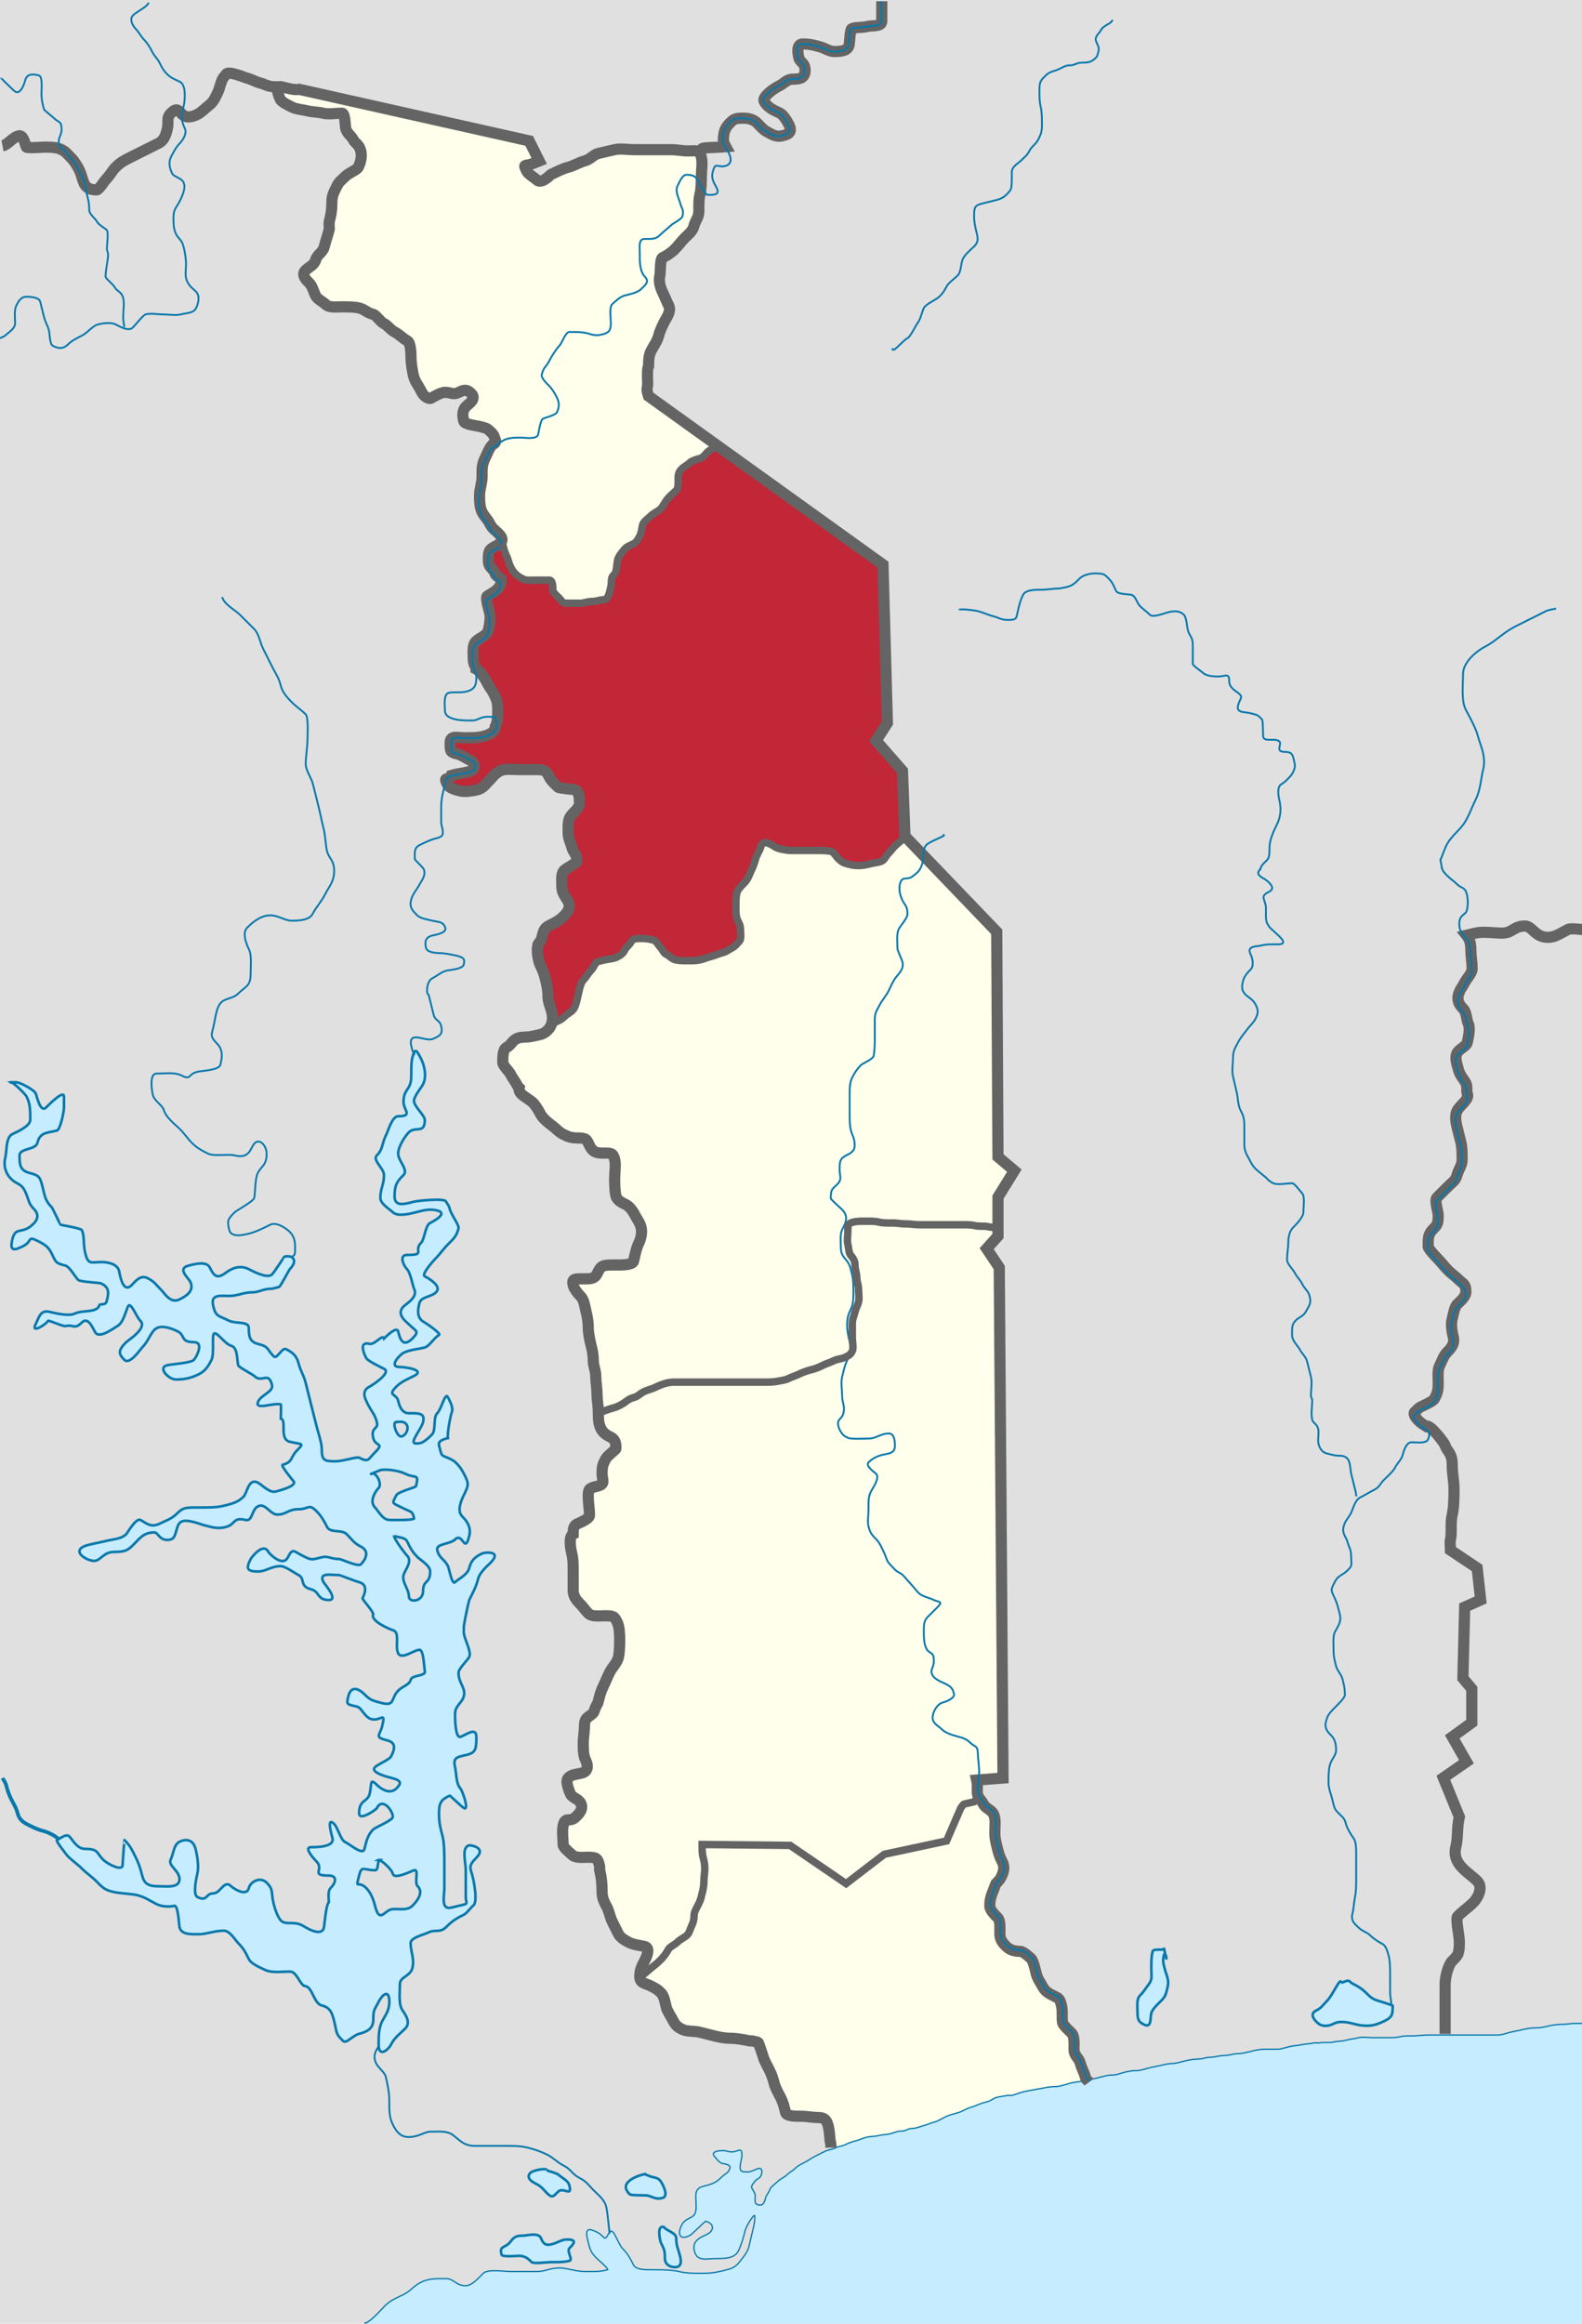<?xml version="1.0" encoding="UTF-8" standalone="no"?>
<!-- Created with Inkscape (http://www.inkscape.org/) -->

<svg
   xmlns:dc="http://purl.org/dc/elements/1.1/"
   xmlns:cc="http://creativecommons.org/ns#"
   xmlns:rdf="http://www.w3.org/1999/02/22-rdf-syntax-ns#"
   xmlns:svg="http://www.w3.org/2000/svg"
   xmlns="http://www.w3.org/2000/svg"
   version="1.0"
   width="425"
   height="624"
   id="svg2383"
   style="display:inline">
  <defs
     id="defs2386" />
  <g
     id="layer1">
    <rect
       width="425"
       height="624"
       x="0"
       y="-2.2888184e-05"
       id="rect7591"
       style="fill:#e0e0e0;fill-opacity:1" />
    <g
       id="regions">
      <path
         d="m 135.14,146.235 c 0,0.701 0.573,2.34 0.955,3.104 0.474,0.948 0.588,1.893 0.955,2.626 0.556,1.113 0.658,1.374 1.433,2.149 0.681,0.681 1.415,1.066 2.149,1.433 0.771,0.385 2.218,0.239 3.343,0.239 1.194,0 2.388,0 3.581,0 0.975,0 0.955,1.761 0.955,2.626 0,0.703 1.379,1.856 1.671,2.149 0.789,0.789 0.762,1.433 2.149,1.433 1.194,0 2.388,0 3.581,0 0.986,0 1.931,-0.478 3.104,-0.478 1.276,0 2.142,-0.478 3.343,-0.478 0.806,0 1.291,-1.584 1.433,-2.149 0.229,-0.918 0.478,-1.782 0.478,-3.104 0,-1.232 0.924,-1.309 1.194,-2.388 0.261,-1.044 0.251,-2.198 0.478,-3.104 0.257,-1.028 1.199,-1.996 1.671,-2.626 0.667,-0.889 1.806,-1.261 2.626,-1.671 0.779,-0.389 1.293,-1.393 1.671,-2.149 0.42,-0.84 0.505,-2.019 0.716,-2.865 0.23,-0.918 1.564,-1.803 2.149,-2.388 0.769,-0.769 1.705,-1.159 2.388,-1.671 0.82,-0.615 1.205,-1.686 1.91,-2.626 0.868,-1.158 1.908,-1.908 2.626,-2.626 0.61,-0.61 0.478,-2.19 0.478,-3.104 0,-1.431 0.269,-1.941 0.955,-2.626 0.796,-0.796 1.498,-1.021 2.149,-1.671 0.518,-0.518 1.826,-0.934 2.865,-1.194 0.711,-0.178 1.509,-1.27 1.91,-1.671 0.519,-0.519 1.602,-1.04 2.388,-1.433 0.101,-0.05 0.159,-0.159 0.239,-0.239 l -0.294,-0.324 -18.155,-13.044 c -0.136,-0.543 -0.586,-1.369 -0.338,-2.364 0.274,-1.095 -0.269,-4.527 0.338,-5.74 0,-1.717 0.099,-2.898 0.675,-4.052 0.585,-1.171 1.654,-2.563 2.026,-4.052 0.354,-1.417 1.071,-2.817 1.688,-4.052 0.325,-0.65 1.78,-2.518 1.013,-4.052 -0.584,-1.167 -1.09,-2.517 -1.688,-3.714 -0.439,-0.878 -1.102,-2.683 -0.675,-4.39 0.173,-0.692 0.031,-4.405 0.675,-4.727 1.226,-0.613 2.342,-1.329 3.377,-2.364 0.967,-0.967 1.733,-2.07 2.701,-3.039 0.636,-0.636 2.028,-1.698 2.364,-3.039 0.42,-1.679 1.351,-2.307 1.351,-4.052 0,-1.829 -0.056,-3.152 0.338,-4.727 0.275,-1.102 0.338,-3.114 0.338,-4.727 0,-1.527 0.368,-3.593 0,-5.065 -0.526,-2.102 -0.913,-1.688 -3.377,-1.688 -1.857,0 -3.193,-0.338 -4.727,-0.338 -1.688,0 -3.377,0 -5.065,0 -1.688,0 -3.377,0 -5.065,0 -1.527,0 -3.593,-0.368 -5.065,0 -1.335,0.334 -2.906,0.642 -4.39,1.013 -1.31,0.328 -2.147,1.634 -3.714,2.026 -1.311,0.328 -2.865,1.307 -4.39,1.688 -1.221,0.305 -2.848,1.087 -4.052,1.688 -0.225,0.113 -0.497,0.16 -0.675,0.338 -0.212,0.212 -2.495,2.57 -3.714,1.351 -0.587,-0.587 -2.265,-1.491 -2.701,-2.364 -1.066,-2.133 -0.461,-1.166 1.688,-2.026 0.563,-0.225 1.126,-0.45 1.688,-0.675 l -2.701,-5.403 -61.792,-13.844 c -1.14,0.285 -3.28,-0.313 -4.727,-0.675 -2.164,-0.541 -0.498,3.056 -0.338,3.377 0.387,0.774 2.417,1.715 3.039,2.026 1.343,0.671 2.761,0.69 4.052,1.013 1.537,0.384 2.914,0.306 4.39,0.675 1.472,0.368 3.538,0 5.065,0 0.928,0 0.865,3.461 1.013,4.052 0.355,1.418 1.492,1.972 2.026,3.039 0.527,1.054 1.568,1.208 2.026,3.039 0.437,1.749 -0.239,3.517 -0.675,4.39 -0.346,0.692 -2.58,1.567 -3.377,2.364 -1.112,1.112 -1.713,1.4 -2.364,2.701 -0.935,1.869 -1.351,2.566 -1.351,4.727 0,1.815 -0.238,2.977 -0.675,4.727 -0.143,0.571 0,1.425 0,2.026 -0.51,2.041 -0.904,2.939 -1.351,4.727 -0.43,1.722 -1.964,2.114 -2.364,3.714 -0.299,1.196 -1.907,1.907 -2.701,2.701 -1.305,1.305 0.552,2.916 1.013,3.377 0.84,0.84 1.278,2.556 1.688,3.377 0.526,1.053 2.013,1.676 2.701,2.364 0.977,0.977 2.796,0.675 4.39,0.675 1.725,0 3.458,0.02 4.727,0.338 1.394,0.348 1.986,1.256 3.714,1.688 0.707,0.177 1.909,1.968 2.701,2.364 1.196,0.598 1.896,1.792 3.039,2.364 1.078,0.539 2.395,1.873 3.377,2.364 0.998,0.499 1.013,3.746 1.013,4.727 0,1.054 0.349,3.42 0.675,4.727 0.379,1.515 1.2,2.399 1.688,3.377 0.748,1.495 1.217,2.33 2.701,2.701 0.2,0.05 2.707,-1.688 4.052,-1.688 1.708,0 2.129,0.793 3.714,0 1.579,-0.789 2.234,-0.805 3.377,0.338 1.467,1.467 -0.818,2.844 -1.351,3.377 -1.209,1.209 -1.026,2.648 -0.675,4.052 0.21,0.841 3.478,1.207 4.052,1.351 2.127,0.532 2.169,0.481 3.377,1.688 0.696,0.696 0.796,1.157 1.14,2.342 -0.1,0.47 -0.346,0.619 -0.628,0.76 -0.937,0.469 -1.769,2.862 -2.364,4.052 -0.74,1.48 -0.675,2.928 -0.675,4.727 0,1.753 -0.675,3.195 -0.675,5.065 0,1.947 0.123,3.286 0.675,4.39 0.628,1.256 1.407,1.802 2.026,3.039 0.745,1.49 1.43,1.768 2.364,2.701 0.947,0.947 1.208,1.677 0.729,2.343 z"
         id="path3089"
         style="fill:#ffffeb;fill-opacity:1;stroke:none" />
      <path
         d="m 148.234,271.818 c -0.355,-1.419 -1.013,-2.83 -1.013,-4.052 0,-1.869 -0.282,-3.152 -0.675,-4.727 -0.383,-1.534 -0.724,-2.461 -1.351,-3.714 -0.6,-1.201 -1.145,-3.863 -0.675,-5.74 0.149,-0.298 0.801,-0.839 1.013,-1.688 0.414,-1.655 0.532,-2.63 2.026,-3.377 1.075,-0.538 2.551,-1.2 3.714,-2.364 0.675,-0.675 2.297,-2.158 1.351,-4.052 -0.672,-1.344 -1.688,-2.141 -1.688,-4.052 0,-1.642 -0.32,-3.395 0.675,-4.39 0.374,-0.374 3.377,-2.02 3.377,-2.364 0,-2.058 -1.009,-2.346 -1.351,-3.714 -0.359,-1.435 -1.013,-2.33 -1.013,-4.052 0,-1.824 -0.091,-3.368 0.675,-4.39 0.696,-0.928 2.364,-2.194 2.364,-3.377 0,-1.478 -0.05,-3.389 -1.351,-3.714 -0.198,-0.05 -4.097,-0.383 -4.39,-0.675 -0.679,-0.679 -1.845,-1.664 -2.364,-2.701 -0.763,-1.526 -1.082,-2.026 -3.377,-2.026 -1.688,0 -3.377,0 -5.065,0 -1.511,0 -3.455,-0.298 -4.727,0.338 -1.531,0.765 -2.074,1.736 -3.039,2.701 -0.946,0.946 -1.653,2.017 -3.039,2.364 -0.96,0.24 -3.271,0.702 -4.727,0.338 -0.898,-0.224 -2.891,-0.717 -3.377,-1.688 -1.356,-2.713 0.413,-0.572 1.053,-2.503 1.27,-0.373 2.996,-0.551 4.725,-0.983 1.769,-0.442 1.877,-2.269 0.338,-3.039 -0.918,-0.459 -2.28,-1.414 -3.377,-1.688 -1.98,-0.495 -2.026,-0.582 -2.026,-3.039 0,-2.063 1.884,-1.351 3.714,-1.351 1.759,0 3.49,0.056 5.065,-0.338 0.974,-0.244 3.377,-0.926 3.357,-2.646 0.548,-1.079 0.656,-2.368 0.656,-4.335 0,-2.073 -0.218,-2.799 -1.013,-4.39 -0.615,-1.231 -1.276,-1.877 -2.026,-3.377 -0.662,-1.323 -2.016,-3.029 -2.82,-3.416 -0.013,-0.607 -0.721,-1.195 -0.721,-2.599 0,-1.468 -0.306,-3.746 0.675,-4.727 1.071,-1.071 3.009,-1.57 3.377,-3.039 0.24,-0.96 0.702,-3.271 0.338,-4.727 -0.114,-0.457 -1.165,-4.022 -0.675,-4.39 0.797,-0.598 2.744,-1.435 3.377,-2.701 1.494,-2.987 -0.856,-1.736 -1.351,-3.714 -0.701,-1.401 -1.688,-1.199 -1.688,-3.377 0,-2.253 0.093,-2.748 2.026,-3.714 0.684,-0.342 1.149,-0.679 1.404,-1.034 l 0.523,0.66 c 0,0.701 0.573,2.34 0.955,3.104 0.474,0.948 0.588,1.893 0.955,2.626 0.556,1.113 0.658,1.374 1.433,2.149 0.681,0.681 1.415,1.066 2.149,1.433 0.771,0.385 2.218,0.239 3.343,0.239 1.194,0 2.388,0 3.581,0 0.975,0 0.955,1.761 0.955,2.626 0,0.703 1.379,1.856 1.671,2.149 0.789,0.789 0.762,1.433 2.149,1.433 1.194,0 2.388,0 3.581,0 0.986,0 1.931,-0.478 3.104,-0.478 1.276,0 2.142,-0.478 3.343,-0.478 0.806,0 1.291,-1.584 1.433,-2.149 0.229,-0.918 0.478,-1.782 0.478,-3.104 0,-1.232 0.924,-1.309 1.194,-2.388 0.261,-1.044 0.251,-2.198 0.478,-3.104 0.257,-1.028 1.199,-1.996 1.671,-2.626 0.667,-0.889 1.806,-1.261 2.626,-1.671 0.779,-0.389 1.293,-1.393 1.671,-2.149 0.42,-0.84 0.505,-2.019 0.716,-2.865 0.23,-0.918 1.564,-1.803 2.149,-2.388 0.769,-0.769 1.705,-1.159 2.388,-1.671 0.82,-0.615 1.205,-1.686 1.91,-2.626 0.868,-1.158 1.908,-1.908 2.626,-2.626 0.61,-0.61 0.478,-2.19 0.478,-3.104 0,-1.431 0.269,-1.941 0.955,-2.626 0.796,-0.796 1.498,-1.021 2.149,-1.671 0.518,-0.518 1.826,-0.934 2.865,-1.194 0.711,-0.178 1.509,-1.27 1.91,-1.671 0.519,-0.519 1.602,-1.04 2.388,-1.433 0.101,-0.05 0.159,-0.159 0.24,-0.253 l 44.525,31.893 1.182,42.545 -3.039,4.727 7.091,8.104 0.528,17.441 c -0.258,0.324 -0.237,0.689 -0.625,1.076 -0.597,0.597 -1.313,1.074 -1.91,1.671 -0.689,0.689 -1.067,1.306 -1.91,2.149 -0.593,0.593 -0.737,1.443 -1.671,1.91 -0.743,0.372 -1.878,0.41 -3.104,0.716 -0.891,0.223 -1.912,0.478 -3.104,0.478 -1.363,0 -1.979,-0.196 -3.104,-0.478 -1.001,-0.25 -1.579,-0.624 -2.388,-1.433 -0.53,-0.53 -1.169,-1.725 -1.91,-1.91 -0.779,-0.195 -2.202,-0.239 -3.343,-0.239 -1.273,0 -2.547,0 -3.82,0 -1.194,0 -2.388,0 -3.581,0 -0.998,0 -2.058,-0.216 -3.104,-0.478 -1.126,-0.282 -1.35,-0.675 -2.388,-1.194 -0.706,-0.353 -2.191,-1.027 -2.626,0.716 -0.256,1.024 -1.124,2.107 -1.433,3.343 -0.224,0.894 -0.546,1.808 -0.955,2.626 -0.474,0.948 -0.998,2.67 -1.91,3.581 -0.15,0.15 -0.229,0.229 -0.478,0.478 -0.482,0.482 -1.44,1.464 -1.671,2.388 -0.224,0.897 -0.239,2.123 -0.239,3.343 0,1.133 -0.05,2.186 0.239,3.343 0.193,0.774 0.955,1.735 0.955,2.626 0,0.823 0.372,2.97 -0.239,3.581 -0.649,0.649 -1.01,1.341 -2.149,1.91 -0.763,0.382 -1.275,0.916 -2.388,1.194 -1.083,0.271 -1.926,0.72 -2.865,0.955 -1.299,0.325 -1.743,0.615 -3.104,0.955 -0.979,0.245 -2.079,0.239 -3.343,0.239 -1.286,0 -2.294,0.023 -3.343,-0.239 -1.087,-0.272 -1.484,-0.981 -2.388,-1.433 -0.964,-0.482 -0.86,-1.099 -1.671,-1.91 -0.307,-0.307 -1.161,-1.782 -1.671,-1.91 -1.226,-0.307 -2.06,-0.478 -3.343,-0.478 -1.148,0 -2.348,-0.078 -2.865,0.955 -0.4,0.799 -1.221,1.249 -1.671,2.149 -0.442,0.884 -1.014,1.343 -2.149,1.91 -0.995,0.498 -1.846,0.402 -3.104,0.716 -0.729,0.182 -2.347,0.397 -2.626,0.955 -0.323,0.645 -0.802,1.518 -1.433,2.149 -0.586,0.586 -0.918,1.395 -1.671,2.149 -0.667,0.667 -0.95,1.649 -1.194,2.626 -0.223,0.892 -0.462,2.088 -0.716,3.104 -0.233,0.934 -0.523,1.956 -1.194,2.626 -0.577,0.577 -1.426,0.948 -2.149,1.671 -0.975,0.975 -1.97,1.224 -3.131,1.723 -0.008,-0.846 0.01,-1.884 -0.249,-2.923 z"
         id="path3085"
         style="fill:#c12737;fill-opacity:1;stroke:none;stroke-width:1.7;marker:none;visibility:visible;display:inline;overflow:visible;enable-background:accumulate" />
      <path
         d="m 160.39,374.468 c 0,-1.54 -0.338,-3.417 -0.338,-4.727 0,-1.791 -0.675,-2.862 -0.675,-4.39 0,-1.788 -0.322,-2.976 -0.675,-4.39 -0.271,-1.085 -0.675,-3.1 -0.675,-4.39 0,-1.768 -0.288,-3.177 -0.675,-4.727 -0.271,-1.083 -0.464,-2.828 -1.351,-3.714 -0.725,-0.725 -1.752,-1.944 -2.026,-3.039 -0.44,-1.759 0.485,-1.688 2.701,-1.688 1.844,0 2.998,0.082 3.714,-1.351 0.979,-1.957 1.163,-2.364 4.052,-2.364 0.563,0 1.126,0 1.688,0 0.97,0 3.801,-0.009 4.052,-1.013 0.401,-1.605 0.741,-3.508 1.351,-4.727 0.424,-0.849 1.11,-2.652 0.675,-4.39 -0.332,-1.328 -1.048,-2.095 -1.688,-3.377 -0.399,-0.797 -1.376,-2.207 -2.364,-2.701 -0.915,-0.458 -2.376,-1.062 -2.701,-2.364 -0.275,-1.102 -0.338,-3.114 -0.338,-4.727 0,-1.527 0.368,-3.592 0,-5.065 -0.46,-1.84 -1.047,-1.688 -3.377,-1.688 -1.831,0 -2.62,-0.512 -3.377,-2.026 -0.75,-1.499 -0.669,-2.026 -3.039,-2.026 -1.927,0 -2.654,-0.314 -4.052,-1.013 -1.22,-0.61 -1.757,-1.403 -3.039,-2.364 -0.877,-0.658 -2.464,-1.89 -3.039,-3.039 -0.393,-0.785 -1.206,-2.219 -2.026,-3.039 -1.296,-1.296 -4.159,-2.274 -3.714,-4.052 -0.113,-0.113 -0.266,-0.195 -0.338,-0.338 -0.637,-1.275 -1.412,-2.149 -2.026,-3.377 -0.355,-0.71 -2.026,-2.246 -2.026,-3.039 0,-1.485 -0.005,-3.543 1.013,-4.052 1.238,-0.619 1.441,-1.734 2.701,-2.364 1.249,-0.624 2.539,-0.213 4.39,-0.675 1.621,-0.405 2.658,-0.294 4.052,-1.688 0.461,-0.461 0.799,-1.066 1.262,-1.804 1.161,-0.499 2.157,-0.749 3.131,-1.723 0.723,-0.723 1.571,-1.094 2.149,-1.671 0.671,-0.671 0.96,-1.693 1.194,-2.626 0.254,-1.016 0.493,-2.212 0.716,-3.104 0.244,-0.977 0.526,-1.959 1.194,-2.626 0.754,-0.754 1.086,-1.563 1.671,-2.149 0.631,-0.631 1.11,-1.503 1.433,-2.149 0.279,-0.558 1.897,-0.773 2.626,-0.955 1.258,-0.314 2.109,-0.219 3.104,-0.716 1.135,-0.568 1.707,-1.026 2.149,-1.91 0.45,-0.9 1.272,-1.35 1.671,-2.149 0.517,-1.034 1.717,-0.955 2.865,-0.955 1.282,0 2.116,0.171 3.343,0.478 0.511,0.128 1.364,1.603 1.671,1.91 0.811,0.811 0.707,1.428 1.671,1.91 0.904,0.452 1.301,1.161 2.388,1.433 1.049,0.262 2.057,0.239 3.343,0.239 1.264,0 2.364,0.006 3.343,-0.239 1.361,-0.34 1.805,-0.63 3.104,-0.955 0.939,-0.235 1.782,-0.684 2.865,-0.955 1.113,-0.278 1.624,-0.812 2.388,-1.194 1.139,-0.57 1.5,-1.261 2.149,-1.91 0.611,-0.611 0.239,-2.758 0.239,-3.581 0,-0.892 -0.762,-1.853 -0.955,-2.626 -0.289,-1.156 -0.239,-2.209 -0.239,-3.343 0,-1.22 0.014,-2.445 0.239,-3.343 0.231,-0.924 1.189,-1.905 1.671,-2.388 0.248,-0.248 0.328,-0.328 0.478,-0.478 0.912,-0.912 1.436,-2.633 1.91,-3.581 0.409,-0.818 0.731,-1.732 0.955,-2.626 0.309,-1.236 1.177,-2.318 1.433,-3.343 0.436,-1.743 1.921,-1.069 2.626,-0.716 1.038,0.519 1.262,0.912 2.388,1.194 1.046,0.261 2.106,0.478 3.104,0.478 1.194,0 2.388,0 3.581,0 1.273,0 2.547,0 3.82,0 1.141,0 2.563,0.044 3.343,0.239 0.742,0.185 1.38,1.38 1.91,1.91 0.809,0.809 1.387,1.182 2.388,1.433 1.125,0.281 1.74,0.478 3.104,0.478 1.192,0 2.213,-0.255 3.104,-0.478 1.226,-0.306 2.361,-0.345 3.104,-0.716 0.934,-0.467 1.078,-1.317 1.671,-1.91 0.843,-0.843 1.221,-1.46 1.91,-2.149 0.597,-0.597 1.313,-1.074 1.91,-1.671 0.387,-0.387 0.367,-0.752 0.625,-1.076 l 24.797,25.78 0.338,60.442 4.39,3.714 -4.39,7.091 0.014,8.091 c -1.136,0.06 -1.895,0.06 -2.851,-0.179 -0.732,-0.183 -2.333,0.014 -3.343,-0.239 -1.094,-0.273 -2.347,-0.239 -3.581,-0.239 -1.273,0 -2.547,0 -3.82,0 -1.194,0 -2.388,0 -3.581,0 -1.273,0 -2.547,0 -3.82,0 -1.302,0 -2.444,-0.239 -3.82,-0.239 -1.365,0 -2.134,-0.239 -3.343,-0.239 -1.224,0 -2.642,0.056 -3.82,-0.239 -1.103,-0.276 -2.341,-0.239 -3.581,-0.239 -1.162,0 -2.318,-0.017 -3.343,0.239 -1.398,0.35 -1.433,0.759 -1.433,2.388 0,1.08 -0.26,2.54 0,3.581 0.226,0.904 0.224,2.208 0.716,2.865 0.561,0.749 1.194,1.382 1.194,2.626 0,1.335 0.478,2.208 0.478,3.343 0,1.173 0.478,2.118 0.478,3.104 0,1.08 0.26,2.54 0,3.581 -0.241,0.965 -0.704,1.623 -0.955,2.626 -0.336,1.343 -0.716,1.825 -0.716,3.343 0,1.194 0,2.388 0,3.581 0,0.864 0.376,2.829 0,3.581 -0.509,1.019 -0.869,1.151 -1.91,1.671 -1.002,0.501 -1.962,0.384 -3.104,0.955 -1.069,0.534 -1.75,0.636 -2.865,1.194 -1.084,0.542 -1.911,0.895 -3.104,1.194 -0.901,0.225 -2.173,0.609 -3.343,1.194 -0.85,0.425 -2.087,0.805 -2.865,1.194 -0.844,0.422 -1.707,0.485 -2.865,0.716 -1.238,0.248 -2.477,0.239 -3.82,0.239 -1.194,0 -2.388,0 -3.581,0 -1.273,0 -2.547,0 -3.82,0 -1.433,0 -2.865,0 -4.298,0 -1.194,0 -2.388,0 -3.581,0 -1.194,0 -2.388,0 -3.581,0 -1.273,0 -2.547,0 -3.82,0 -1.294,0 -2.229,-0.04 -3.343,0.239 -0.993,0.248 -2.255,0.769 -3.104,1.194 -0.887,0.444 -1.975,0.629 -3.104,1.194 -0.877,0.439 -1.567,1.227 -2.388,1.433 -1.033,0.258 -1.51,0.535 -2.388,1.194 -0.848,0.636 -2.103,1.361 -3.343,1.671 -0.766,0.191 -3.182,1.033 -3.681,1.157 -0.338,-1.967 -0.676,-3.054 -0.676,-4.764 z"
         id="path3077"
         style="fill:#ffffeb;fill-opacity:1;stroke:none;stroke-width:1.7;marker:none;visibility:visible;display:inline;overflow:visible;enable-background:accumulate" />
      <path
         d="m 175.491,528.017 c 0.966,-0.725 1.506,-1.268 2.149,-1.91 0.638,-0.638 1.49,-1.786 1.91,-2.626 0.321,-0.641 1.802,-1.325 2.388,-1.91 0.917,-0.917 2.03,-1.314 2.626,-1.91 0.675,-0.675 0.832,-1.664 1.194,-2.388 0.427,-0.853 0.716,-1.756 0.716,-3.104 0,-0.731 0.799,-2.075 1.194,-2.865 0.568,-1.136 0.681,-1.769 0.955,-2.865 0.32,-1.278 0.478,-2.061 0.478,-3.343 0,-0.927 0.239,-2.254 0.239,-3.343 0,-1.314 -0.239,-2.151 -0.478,-3.104 -0.267,-1.066 -0.239,-2.197 -0.239,-3.343 l 23.638,0.239 15.042,10.267 10.267,-7.879 16.713,-3.581 3.82,-8.834 c 0.239,-0.318 0.478,-0.637 0.716,-0.955 0.129,-0.172 2.739,-0.653 2.865,-0.716 0.366,-0.183 0.731,-1.208 1.027,-1.473 -0.081,-0.383 -0.179,-0.778 -0.179,-1.27 -10e-6,-1.059 0.111,-1.977 -0.15,-3.11 l 7.072,-0.539 -1.013,-137.091 -3.377,-5.065 3.039,-3.377 0.014,-2.377 c -1.136,0.06 -1.895,0.06 -2.852,-0.179 -0.732,-0.183 -2.333,0.014 -3.343,-0.239 -1.094,-0.273 -2.347,-0.239 -3.581,-0.239 -1.273,0 -2.547,0 -3.82,0 -1.194,0 -2.388,0 -3.581,0 -1.273,0 -2.547,0 -3.82,0 -1.302,0 -2.444,-0.239 -3.82,-0.239 -1.365,0 -2.134,-0.239 -3.343,-0.239 -1.224,0 -2.642,0.056 -3.82,-0.239 -1.103,-0.276 -2.341,-0.239 -3.581,-0.239 -1.162,0 -2.318,-0.017 -3.343,0.239 -1.398,0.35 -1.433,0.759 -1.433,2.388 0,1.08 -0.26,2.54 0,3.581 0.226,0.904 0.224,2.208 0.716,2.865 0.561,0.749 1.194,1.382 1.194,2.626 0,1.335 0.478,2.208 0.478,3.343 0,1.173 0.478,2.118 0.478,3.104 0,1.08 0.26,2.54 0,3.581 -0.241,0.965 -0.704,1.623 -0.955,2.626 -0.336,1.343 -0.716,1.825 -0.716,3.343 0,1.194 0,2.388 0,3.581 0,0.864 0.376,2.829 0,3.581 -0.509,1.019 -0.869,1.151 -1.91,1.671 -1.002,0.501 -1.962,0.384 -3.104,0.955 -1.069,0.534 -1.75,0.636 -2.865,1.194 -1.084,0.542 -1.911,0.895 -3.104,1.194 -0.901,0.225 -2.173,0.609 -3.343,1.194 -0.85,0.425 -2.087,0.805 -2.865,1.194 -0.844,0.422 -1.707,0.485 -2.865,0.716 -1.238,0.248 -2.477,0.239 -3.82,0.239 -1.194,0 -2.388,0 -3.581,0 -1.273,0 -2.547,0 -3.82,0 -1.433,0 -2.865,0 -4.298,0 -1.194,0 -2.388,0 -3.581,0 -1.194,0 -2.388,0 -3.581,0 -1.273,0 -2.547,0 -3.82,0 -1.294,0 -2.229,-0.04 -3.343,0.239 -0.993,0.248 -2.255,0.769 -3.104,1.194 -0.887,0.444 -1.975,0.629 -3.104,1.194 -0.877,0.439 -1.567,1.227 -2.388,1.433 -1.033,0.258 -1.51,0.535 -2.388,1.194 -0.848,0.636 -2.103,1.361 -3.343,1.671 -0.766,0.191 -3.182,1.033 -3.681,1.157 -0.338,1.917 -0.249,3.182 0.337,4.353 0.643,1.287 1.595,1.81 2.701,2.364 1.399,0.699 1.351,2.1 1.351,3.039 0,0.271 -2.336,1.97 -2.701,2.701 -0.724,1.449 -1.013,1.819 -1.013,4.052 0,1.77 1.062,2.774 -1.351,3.377 -2.239,0.56 -2.364,0.64 -2.364,3.039 0,1.311 0.338,3.187 0.338,4.727 0,1.035 -2.889,2.12 -3.377,2.364 -1.006,0.503 -1.013,1.733 -1.013,2.701 -1.435,0.717 -0.527,4.645 -0.338,5.403 0.362,1.449 0.338,3.084 0.338,4.727 0,1.688 0,3.377 0,5.065 0,1.464 0.928,2.616 1.688,3.377 1.032,1.032 1.494,1.832 2.364,2.701 0.977,0.977 2.796,0.675 4.39,0.675 2.438,0 2.596,0.127 3.377,1.688 0.597,1.194 0.675,3.183 0.675,4.727 0,1.613 -0.062,3.625 -0.338,4.727 -0.389,1.556 -1.672,2.669 -2.364,4.052 -0.72,1.44 -1.149,2.636 -1.688,3.714 -0.729,1.459 -1.022,2.737 -1.351,4.052 -0.237,0.949 -0.737,1.261 -1.013,2.364 -0.451,1.803 -2.701,1.344 -2.701,4.052 0,1.748 -0.338,3.229 -0.338,5.065 0,1.933 0.105,3.249 0.675,4.39 0.759,1.518 0.537,2.989 -1.013,3.377 -1.937,0.484 -2.711,0.347 -3.714,1.351 -0.911,0.911 0.538,4.115 0.675,4.39 0.452,0.904 2.135,1.231 2.701,2.364 0.891,1.781 -0.805,3.169 -1.351,3.714 -1.639,1.639 -2.831,-0.363 -3.377,2.364 -0.309,1.543 0,3.485 0,5.065 0,0.789 1.972,2.31 2.364,2.701 0.949,0.949 2.871,0.675 4.39,0.675 2.453,0 2.572,0.494 3.039,2.364 0.082,0.328 0,0.675 0,1.013 0.545,2.179 0.675,3.81 0.675,6.078 0,1.69 0.827,3.004 1.351,4.052 0.561,1.123 0.824,2.66 1.351,3.714 0.659,1.318 1.103,2.207 1.688,3.377 0.559,1.117 2.14,1.914 3.039,2.364 1.125,0.563 2.88,0.72 4.052,1.013 1.728,0.432 0.183,3.347 0,3.714 -0.775,1.551 -1.351,2.506 -1.092,4.309 0.291,-0.073 2.774,-2.266 3.362,-2.707 z"
         id="path3045"
         style="fill:#ffffeb;fill-opacity:1;stroke:none" />
      <path
         d="m 287.71,559.534 c -0.928,0.232 -2.879,0.955 -4.059,0.955 -1.294,0 -2.558,0.225 -3.82,0.478 -1.657,0.331 -3.34,0.537 -5.014,0.955 -0.871,0.218 -2.579,0.955 -3.343,0.955 -0.318,0 -0.646,-0.077 -0.955,0 -0.646,0.161 -1.944,0.307 -2.626,0.478 -0.983,0.246 -1.505,0.913 -2.626,1.194 -0.78,0.195 -2.071,0.558 -2.865,0.955 -0.699,0.349 -1.824,0.554 -2.626,0.955 -0.954,0.477 -1.867,0.944 -2.865,1.194 -0.979,0.245 -2.033,0.539 -2.865,0.955 -1.12,0.56 -2.049,1.169 -3.104,1.433 -0.93,0.233 -1.741,0.674 -2.865,0.955 -0.731,0.183 -1.931,0.716 -2.865,0.716 -1.286,0 -1.786,0.716 -2.865,0.716 -1.378,0 -1.851,0.403 -3.104,0.716 -1.086,0.271 -2.064,0.217 -3.104,0.478 -1.243,0.311 -2.176,0.186 -3.343,0.478 -0.782,0.195 -2.106,0.765 -2.865,0.955 -1.04,0.26 -1.651,0.467 -2.626,0.955 -1.033,0.516 -1.818,0.431 -2.865,0.955 -0.286,0.143 -0.643,0.244 -0.999,0.359 -0.061,-0.187 -0.153,-0.389 -0.243,-0.595 0,-0.338 0.082,-0.685 0,-1.013 -0.411,-1.646 -0.227,-2.933 -0.675,-4.727 -0.337,-1.347 -0.746,-2.364 -2.701,-2.364 -1.719,0 -2.785,-0.338 -4.727,-0.338 -1.442,0 -3.796,0.01 -4.052,-1.013 -0.378,-1.513 -0.575,-2.501 -1.351,-4.052 -0.527,-1.054 -1.387,-2.509 -1.688,-3.714 -0.315,-1.26 -0.672,-2.356 -1.351,-3.714 -0.556,-1.112 -1.366,-2.425 -1.688,-3.714 -0.07,-0.28 -1.221,-3.688 -1.351,-3.714 -0.563,-0.113 -1.132,-0.198 -1.688,-0.338 -0.225,0 -0.457,0.055 -0.675,0 -0.904,-0.226 -3.398,-0.675 -4.727,-0.675 -1.815,0 -2.99,-0.241 -4.727,-0.675 -1.176,-0.294 -2.553,-0.638 -4.052,-1.013 -1.007,-0.252 -3.25,-0.106 -4.39,-0.675 -1.354,-0.677 -1.907,-1.112 -2.701,-2.701 -0.459,-0.918 -1.394,-2.198 -1.688,-3.377 -0.236,-0.943 -0.53,-2.894 -1.351,-3.714 -1.046,-1.046 -1.554,-1.283 -3.039,-2.026 -1.115,-0.558 -2.701,-0.6 -2.443,-2.444 0.291,-0.073 2.774,-2.266 3.362,-2.707 0.966,-0.725 1.506,-1.268 2.149,-1.91 0.638,-0.638 1.49,-1.786 1.91,-2.626 0.321,-0.641 1.802,-1.325 2.388,-1.91 0.917,-0.917 2.03,-1.314 2.626,-1.91 0.675,-0.675 0.832,-1.664 1.194,-2.388 0.427,-0.853 0.716,-1.756 0.716,-3.104 0,-0.731 0.799,-2.075 1.194,-2.865 0.568,-1.136 0.681,-1.769 0.955,-2.865 0.32,-1.278 0.478,-2.061 0.478,-3.343 0,-0.927 0.239,-2.254 0.239,-3.343 0,-1.314 -0.239,-2.151 -0.478,-3.104 -0.267,-1.066 -0.239,-2.197 -0.239,-3.343 l 23.638,0.239 15.042,10.267 10.267,-7.879 16.713,-3.581 3.82,-8.834 c 0.239,-0.318 0.478,-0.637 0.716,-0.955 0.129,-0.172 2.739,-0.653 2.865,-0.716 0.366,-0.183 0.731,-1.208 1.027,-1.473 0.433,0.77 1.101,1.289 1.509,2.107 0.61,1.221 2.037,1.372 2.701,2.701 0.636,1.272 0.338,3.216 0.338,4.727 10e-6,1.861 0.29,2.848 0.675,4.39 0.464,1.856 0.661,2.336 1.351,3.714 0.783,1.566 0.163,3.05 -0.338,4.052 -0.43,0.86 -0.855,1.193 -1.351,1.688 -0.271,0.542 -0.45,1.126 -0.675,1.688 -0.597,1.491 -1.013,2.454 -1.013,4.39 1e-5,1.12 1.51,2.523 2.026,3.039 0.868,0.868 0.675,2.64 0.675,4.39 1e-5,1.655 0.857,2.545 1.688,3.377 0.965,0.965 2.152,1.351 3.714,1.351 0.957,0 2.584,1.571 3.039,2.026 0.569,0.569 1.181,3.374 1.351,4.052 0.339,1.357 1.176,2.353 1.688,3.377 0.623,1.246 1.653,1.839 2.701,2.364 1.647,0.824 1.861,0.69 2.364,2.701 0.39,1.56 0.032,3.506 0.338,4.727 0.158,0.632 1.971,2.309 2.364,2.701 0.863,0.863 0.675,3.097 0.675,4.39 1e-5,1.729 1.33,2.281 1.688,3.714 0.346,1.385 0.997,2.3 1.351,3.714 0.208,0.832 0.69,0.92 0.725,1.208 -1.636,0.194 -3.18,0.222 -4.586,0.573 z"
         id="path3881"
         style="fill:#ffffeb;fill-opacity:1;stroke:none" />
    </g>
    <path
       d="m 97.893,624 c 1.448,0.051 4.538,-3.583 5.73,-4.775 1.435,-1.435 3.34,-2.147 4.775,-2.865 2.119,-1.06 2.728,-2.319 4.775,-3.343 2.092,-1.046 4.141,-0.955 6.685,-0.955 2.001,0 2.564,1.91 5.253,1.91 1.815,0 3.783,-2.351 4.775,-3.343 1.222,-1.222 5.516,-0.478 7.163,-0.478 2.388,0 4.775,0 7.163,0 2.516,0 3.239,-0.955 6.208,-0.955 1.792,0 4.361,0.955 6.685,0.955 2.581,0 3.859,0.11 6.208,-0.478 0.871,-0.218 -2.458,-2.936 -2.865,-3.343 -1.681,-1.681 -1.778,-2.337 -2.388,-4.775 -0.815,-3.259 0.181,-3.013 2.388,-1.91 1.878,0.939 1.884,2.916 3.343,0 0.812,-1.623 2.059,3.014 3.343,4.298 1.446,1.446 2.057,2.682 2.865,4.298 0.776,1.551 3.441,1.433 5.73,1.433 2.347,0 5.035,0.065 6.685,0.478 2.097,0.524 4.113,0.478 6.685,0.478 2.561,0 4.393,-0.501 6.208,-0.955 2.488,-0.622 2.977,-1.423 4.775,-3.82 1.404,-1.872 1.329,-2.928 1.91,-5.253 0.571,-2.283 0.955,-3.731 0.955,-5.253 0,-2.307 -2.666,2.547 -2.865,3.343 -0.536,2.143 -1.121,4.152 -1.91,5.73 -0.929,1.858 -3.493,1.91 -5.73,1.91 -2.834,0 -5.04,0.85 -5.73,-1.91 -0.69,-2.761 1.659,-3.456 3.343,-4.298 2.115,-1.058 2.055,-3.187 -0.478,-3.82 -0.285,-0.071 -3.714,3.528 -4.298,3.82 -3.784,1.892 -2.542,-2.233 -1.433,-3.343 1.566,-1.566 3.343,-0.768 3.343,-4.298 0,-3.031 -0.712,-4.597 1.91,-5.253 2.526,-0.632 3.456,-1.068 4.775,-2.388 1.146,-1.146 2.009,-1.11 2.388,-2.626 0.281,-1.123 -1.494,-1.269 -2.149,-1.433 -0.907,-0.227 -1.336,-1.097 -1.91,-1.671 -1.411,-1.411 1.554,-1.433 2.149,-1.433 1.003,0 1.673,0.596 3.104,0.239 1.334,-0.334 1.671,-0.943 1.671,0.955 0,1.007 -0.478,1.829 -0.478,3.104 0,1.415 0.811,1.433 2.149,1.433 1.182,0 2.02,-0.684 3.104,-0.955 0.941,-0.235 0.711,1.913 -0.239,2.388 -0.774,0.387 -1.458,1.244 -1.91,2.149 -0.303,0.607 0.955,1.692 0.955,2.626 0,1.486 -0.3,2.313 0.955,2.626 1.511,0.378 1.878,-0.826 2.149,-1.91 0.237,-0.949 0.972,-1.502 1.194,-2.388 0.116,-0.464 1.512,-1.512 1.91,-1.91 0.905,-0.905 1.841,-1.125 2.626,-1.91 0.705,-0.705 1.497,-1.019 2.149,-1.671 0.8,-0.8 1.796,-1.256 2.626,-1.671 1.078,-0.539 1.835,-1.157 2.865,-1.671 0.944,-0.472 1.603,-0.801 2.388,-1.194 0.601,-0.301 1.254,-0.456 1.834,-0.608 0.389,-0.102 0.745,-0.203 1.032,-0.347 1.047,-0.524 1.832,-0.439 2.865,-0.955 0.975,-0.488 1.586,-0.695 2.626,-0.955 0.759,-0.19 2.083,-0.76 2.865,-0.955 1.167,-0.292 2.099,-0.167 3.343,-0.478 1.04,-0.26 2.018,-0.206 3.104,-0.478 1.253,-0.313 1.725,-0.716 3.104,-0.716 1.08,0 1.579,-0.716 2.865,-0.716 0.935,0 2.134,-0.533 2.865,-0.716 1.124,-0.281 1.935,-0.722 2.865,-0.955 1.055,-0.264 1.984,-0.873 3.104,-1.433 0.832,-0.416 1.886,-0.71 2.865,-0.955 0.998,-0.25 1.911,-0.717 2.865,-1.194 0.803,-0.401 1.928,-0.606 2.626,-0.955 0.794,-0.397 2.085,-0.76 2.865,-0.955 1.121,-0.28 1.644,-0.948 2.626,-1.194 0.683,-0.171 1.981,-0.316 2.626,-0.478 0.309,-0.077 0.637,0 0.955,0 0.764,0 2.472,-0.737 3.343,-0.955 1.674,-0.418 3.357,-0.624 5.014,-0.955 1.262,-0.252 2.526,-0.478 3.82,-0.478 1.18,0 3.131,-0.723 4.059,-0.955 1.407,-0.352 2.951,-0.38 4.298,-0.716 1.202,-0.3 2.212,-0.493 3.104,-0.716 1.319,-0.33 2.406,-0.716 3.82,-0.716 1.124,0 2.156,-0.479 3.104,-0.716 1.194,-0.299 2.171,-0.478 3.343,-0.478 1.073,0 2.231,-0.438 3.343,-0.716 1.241,-0.31 2.328,-0.463 3.343,-0.716 0.978,-0.244 2.037,-0.478 3.104,-0.478 0.816,0 2.346,-0.467 3.343,-0.716 1.103,-0.276 2.437,-0.478 3.581,-0.478 1.114,0 1.887,-0.478 3.104,-0.478 1.207,0 2.459,-0.478 3.82,-0.478 1.268,0 2.313,-0.478 3.581,-0.478 1.165,0 2.728,-0.443 3.82,-0.716 0.894,-0.224 2.16,-0.478 3.343,-0.478 1.194,0 2.388,0 3.581,0 0.735,0 2.421,-0.546 3.104,-0.716 1.114,-0.279 2.119,-0.231 3.104,-0.478 0.956,-0.239 2.233,-0.2 3.343,-0.478 0.404,-0.101 1.008,0 1.433,0 1.296,-0.324 2.746,0.03 3.82,-0.239 1.067,-0.267 2.159,-0.182 3.343,-0.478 1.19,-0.297 2.426,-0.427 3.581,-0.716 1.041,-0.26 2.502,0 3.581,0 1.273,0 2.547,0 3.82,0 1.248,0 2.454,0.043 3.581,-0.239 1.176,-0.294 2.584,-0.239 3.82,-0.239 1.071,0 2.369,-0.239 3.581,-0.239 1.433,0 2.865,0 4.298,0 1.194,0 2.388,0 3.581,0 1.194,0 2.388,0 3.581,0 1.273,0 2.547,0 3.82,0 1.194,0 2.388,0 3.581,0 1.272,0 2.394,-0.479 3.343,-0.716 0.911,-0.228 2.239,-0.44 3.343,-0.716 1.142,-0.286 2.374,-0.478 3.581,-0.478 1.247,0 2.407,-0.244 3.343,-0.478 1.147,-0.287 2.514,-0.478 3.82,-0.478 1.374,0 2.127,-0.239 3.343,-0.239 0.796,0 1.592,0 2.388,0"
       id="path2395"
       style="fill:none;stroke:#0978ab;stroke-width:0.7;stroke-linecap:butt;stroke-linejoin:miter;stroke-miterlimit:4;stroke-opacity:1;stroke-dasharray:none" />
    <path
       d="m 97.893,624 c 1.448,0.051 4.538,-3.583 5.73,-4.775 1.435,-1.435 3.34,-2.147 4.775,-2.865 2.119,-1.06 2.728,-2.319 4.775,-3.343 2.092,-1.046 4.141,-0.955 6.685,-0.955 2.001,0 2.564,1.91 5.253,1.91 1.815,0 3.783,-2.351 4.775,-3.343 1.222,-1.222 5.516,-0.478 7.163,-0.478 2.388,0 4.775,0 7.163,0 2.516,0 3.239,-0.955 6.208,-0.955 1.792,0 4.361,0.955 6.685,0.955 2.581,0 3.859,0.11 6.208,-0.478 0.871,-0.218 -2.458,-2.936 -2.865,-3.343 -1.681,-1.681 -1.778,-2.337 -2.388,-4.775 -0.815,-3.259 0.181,-3.013 2.388,-1.91 1.878,0.939 1.884,2.916 3.343,0 0.812,-1.623 2.059,3.014 3.343,4.298 1.446,1.446 2.057,2.682 2.865,4.298 0.776,1.551 3.441,1.433 5.73,1.433 2.347,0 5.035,0.065 6.685,0.478 2.097,0.524 4.113,0.478 6.685,0.478 2.561,0 4.393,-0.501 6.208,-0.955 2.488,-0.622 2.977,-1.423 4.775,-3.82 1.404,-1.872 1.329,-2.928 1.91,-5.253 0.571,-2.283 0.955,-3.731 0.955,-5.253 0,-2.307 -2.666,2.547 -2.865,3.343 -0.536,2.143 -1.121,4.152 -1.91,5.73 -0.929,1.858 -3.493,1.91 -5.73,1.91 -2.834,0 -5.04,0.85 -5.73,-1.91 -0.69,-2.761 1.659,-3.456 3.343,-4.298 2.115,-1.058 2.055,-3.187 -0.478,-3.82 -0.285,-0.071 -3.714,3.528 -4.298,3.82 -3.784,1.892 -2.542,-2.233 -1.433,-3.343 1.566,-1.566 3.343,-0.768 3.343,-4.298 0,-3.031 -0.712,-4.597 1.91,-5.253 2.526,-0.632 3.456,-1.068 4.775,-2.388 1.146,-1.146 2.009,-1.11 2.388,-2.626 0.281,-1.123 -1.494,-1.269 -2.149,-1.433 -0.907,-0.227 -1.336,-1.097 -1.91,-1.671 -1.411,-1.411 1.554,-1.433 2.149,-1.433 1.003,0 1.673,0.596 3.104,0.239 1.334,-0.334 1.671,-0.943 1.671,0.955 0,1.007 -0.478,1.829 -0.478,3.104 0,1.415 0.811,1.433 2.149,1.433 1.182,0 2.02,-0.684 3.104,-0.955 0.941,-0.235 0.711,1.913 -0.239,2.388 -0.774,0.387 -1.458,1.244 -1.91,2.149 -0.303,0.607 0.955,1.692 0.955,2.626 0,1.486 -0.3,2.313 0.955,2.626 1.511,0.378 1.878,-0.826 2.149,-1.91 0.237,-0.949 0.972,-1.502 1.194,-2.388 0.116,-0.464 1.512,-1.512 1.91,-1.91 0.905,-0.905 1.841,-1.125 2.626,-1.91 0.705,-0.705 1.497,-1.019 2.149,-1.671 0.8,-0.8 1.796,-1.256 2.626,-1.671 1.078,-0.539 1.835,-1.157 2.865,-1.671 0.944,-0.472 1.603,-0.801 2.388,-1.194 0.601,-0.301 1.254,-0.456 1.834,-0.608 0.389,-0.102 0.745,-0.203 1.032,-0.347 1.047,-0.524 1.832,-0.439 2.865,-0.955 0.975,-0.488 1.586,-0.695 2.626,-0.955 0.759,-0.19 2.083,-0.76 2.865,-0.955 1.167,-0.292 2.099,-0.167 3.343,-0.478 1.04,-0.26 2.018,-0.206 3.104,-0.478 1.253,-0.313 1.725,-0.716 3.104,-0.716 1.08,0 1.579,-0.716 2.865,-0.716 0.935,0 2.134,-0.533 2.865,-0.716 1.124,-0.281 1.935,-0.722 2.865,-0.955 1.055,-0.264 1.984,-0.873 3.104,-1.433 0.832,-0.416 1.886,-0.71 2.865,-0.955 0.998,-0.25 1.911,-0.717 2.865,-1.194 0.803,-0.401 1.928,-0.606 2.626,-0.955 0.794,-0.397 2.085,-0.76 2.865,-0.955 1.121,-0.28 1.644,-0.948 2.626,-1.194 0.683,-0.171 1.981,-0.316 2.626,-0.478 0.309,-0.077 0.637,0 0.955,0 0.764,0 2.472,-0.737 3.343,-0.955 1.674,-0.418 3.357,-0.624 5.014,-0.955 1.262,-0.252 2.526,-0.478 3.82,-0.478 1.18,0 3.131,-0.723 4.059,-0.955 1.407,-0.352 2.951,-0.38 4.298,-0.716 1.202,-0.3 2.212,-0.493 3.104,-0.716 1.319,-0.33 2.406,-0.716 3.82,-0.716 1.124,0 2.156,-0.479 3.104,-0.716 1.194,-0.299 2.171,-0.478 3.343,-0.478 1.073,0 2.231,-0.438 3.343,-0.716 1.241,-0.31 2.328,-0.463 3.343,-0.716 0.978,-0.244 2.037,-0.478 3.104,-0.478 0.816,0 2.346,-0.467 3.343,-0.716 1.103,-0.276 2.437,-0.478 3.581,-0.478 1.114,0 1.887,-0.478 3.104,-0.478 1.207,0 2.459,-0.478 3.82,-0.478 1.268,0 2.313,-0.478 3.581,-0.478 1.165,0 2.728,-0.443 3.82,-0.716 0.894,-0.224 2.16,-0.478 3.343,-0.478 1.194,0 2.388,0 3.581,0 0.735,0 2.421,-0.546 3.104,-0.716 1.114,-0.279 2.119,-0.231 3.104,-0.478 0.956,-0.239 2.233,-0.2 3.343,-0.478 0.404,-0.101 1.008,0 1.433,0 1.296,-0.324 2.746,0.03 3.82,-0.239 1.067,-0.267 2.159,-0.182 3.343,-0.478 1.19,-0.297 2.426,-0.427 3.581,-0.716 1.041,-0.26 2.502,0 3.581,0 1.273,0 2.547,0 3.82,0 1.248,0 2.454,0.043 3.581,-0.239 1.176,-0.294 2.584,-0.239 3.82,-0.239 1.071,0 2.369,-0.239 3.581,-0.239 1.433,0 2.865,0 4.298,0 1.194,0 2.388,0 3.581,0 1.194,0 2.388,0 3.581,0 1.273,0 2.547,0 3.82,0 1.194,0 2.388,0 3.581,0 1.272,0 2.394,-0.479 3.343,-0.716 0.911,-0.228 2.239,-0.44 3.343,-0.716 1.142,-0.286 2.374,-0.478 3.581,-0.478 1.247,0 2.407,-0.244 3.343,-0.478 1.147,-0.287 2.514,-0.478 3.82,-0.478 1.374,0 2.127,-0.239 3.343,-0.239 0.796,0 1.592,0 2.388,0 L 425.286,624 z"
       id="path3895"
       style="fill:#c6ecff;fill-opacity:1;stroke:none" />
  </g>
  <g
     id="layer4">
    <g
       id="g11708">
      <path
         d="M 0.675,39.169 C 2.124,38.89 3.275,36.915 5.065,36.468 c 1.232,-0.308 1.7,2.387 2.026,3.039 0.163,0.325 4.519,0 5.065,0 1.947,0 3.286,0.123 4.39,0.675 1.219,0.61 1.805,1.467 2.701,2.364 0.685,0.685 1.601,2.19 2.026,3.039 0.631,1.262 0.854,2.72 1.351,3.714 0.646,1.291 1.719,1.688 3.377,1.688 0.552,0 2.061,-2.399 2.364,-2.701 1.057,-1.057 1.875,-2.551 2.701,-3.377 1.367,-1.367 2.36,-1.856 4.052,-2.701 1.655,-0.828 3.011,-1.505 4.052,-2.026 1.25,-0.625 2.185,-1.093 3.377,-1.688 1.408,-0.704 1.925,-1.959 2.364,-3.714 0.541,-2.165 -0.342,-3.035 1.013,-4.39 1.639,-1.639 2.01,-0.691 3.039,0.338 1.146,1.146 2.868,0.592 4.052,0 1.135,-0.567 2.115,-1.671 3.039,-2.364 1.394,-1.045 1.827,-2.303 2.364,-3.377 0.66,-1.32 0.779,-2.571 1.351,-3.714 0.268,-0.537 0.631,-0.842 1.013,-1.351 0.497,-0.994 5.129,0.945 5.403,1.013 1.544,0.386 2.375,1.016 3.714,1.351 1.474,0.368 1.963,1.013 4.052,1.013 0.225,0 0.45,0 0.675,0"
         id="path15530"
         style="fill:none;stroke:#646464;stroke-width:3;stroke-linecap:butt;stroke-linejoin:miter;stroke-miterlimit:4;stroke-opacity:1;stroke-dasharray:none;stroke-dashoffset:0;marker:none;visibility:visible;display:inline;overflow:visible;enable-background:accumulate" />
      <path
         d="m 236.886,0.327 c 1e-5,0.758 1e-5,3.62 1e-5,5.403 1e-5,1.494 -2.694,1.096 -3.714,1.351 -1.776,0.444 -3.295,0.128 -4.39,0.675 -0.406,0.203 -0.568,3.962 -0.675,4.39 -0.399,1.596 -2.354,1.688 -4.052,1.688 -1.26,0 -2.509,-0.965 -4.052,-1.351 -1.354,-0.338 -2.375,-0.675 -4.39,-0.675 -1.761,0 -1.233,2.836 -1.013,3.714 0.33,1.322 1.688,1.243 1.688,3.377 0,2.156 -1.551,2.364 -3.377,2.364 -1.475,1e-6 -2.353,1.176 -3.377,1.688 -1.255,0.628 -2.388,1.375 -3.377,2.364 -1.338,1.338 -1.123,1.916 0,3.039 1.075,1.075 2.257,1.466 3.377,2.026 0.934,0.467 1.915,2.142 2.364,3.039 1.036,2.072 0.06,2.602 -1.688,3.039 -1.853,0.463 -3.025,-0.499 -4.052,-1.013 -1.138,-0.569 -1.965,-1.627 -2.701,-2.364 -0.936,-0.936 -2.228,-1.351 -3.714,-1.351 -2.298,0 -2.642,0.278 -3.714,1.351 -1.184,1.184 -1.688,2.416 -1.688,4.39 0,0.617 0.285,1.293 0.631,1.925 -0.497,0.037 -0.994,0.074 -1.491,0.112 -1.603,0.12 -3.611,0.059 -4.727,0.338 -0.244,0.061 -0.225,0.45 -0.338,0.675"
         id="path15537"
         style="fill:none;stroke:#646464;stroke-width:3;stroke-linecap:butt;stroke-linejoin:miter;stroke-miterlimit:4;stroke-opacity:1;stroke-dasharray:none;stroke-dashoffset:0;marker:none;visibility:visible;display:inline;overflow:visible;enable-background:accumulate" />
      <path
         d="m 223.195,576.727 c 0,-0.338 0.082,-0.685 0,-1.013 -0.411,-1.646 -0.227,-2.933 -0.675,-4.727 -0.337,-1.347 -0.746,-2.364 -2.701,-2.364 -1.719,0 -2.785,-0.338 -4.727,-0.338 -1.442,0 -3.796,0.01 -4.052,-1.013 -0.378,-1.513 -0.575,-2.501 -1.351,-4.052 -0.527,-1.054 -1.387,-2.509 -1.688,-3.714 -0.315,-1.26 -0.672,-2.356 -1.351,-3.714 -0.556,-1.112 -1.366,-2.425 -1.688,-3.714 -0.07,-0.28 -1.221,-3.688 -1.351,-3.714 -0.563,-0.113 -1.132,-0.198 -1.688,-0.338 -0.225,0 -0.457,0.055 -0.675,0 -0.904,-0.226 -3.398,-0.675 -4.727,-0.675 -1.815,0 -2.99,-0.241 -4.727,-0.675 -1.176,-0.294 -2.553,-0.638 -4.052,-1.013 -1.007,-0.252 -3.25,-0.106 -4.39,-0.675 -1.354,-0.677 -1.907,-1.112 -2.701,-2.701 -0.459,-0.918 -1.394,-2.198 -1.688,-3.377 -0.236,-0.943 -0.53,-2.894 -1.351,-3.714 -1.046,-1.046 -1.554,-1.283 -3.039,-2.026 -1.115,-0.558 -2.701,-0.6 -2.701,-2.364 0,-1.884 0.575,-2.839 1.351,-4.39 0.183,-0.367 1.728,-3.282 0,-3.714 -1.172,-0.293 -2.927,-0.45 -4.052,-1.013 -0.898,-0.449 -2.48,-1.246 -3.039,-2.364 -0.585,-1.17 -1.03,-2.059 -1.688,-3.377 -0.527,-1.054 -0.789,-2.592 -1.351,-3.714 -0.524,-1.048 -1.351,-2.362 -1.351,-4.052 0,-2.268 -0.131,-3.899 -0.675,-6.078 0,-0.338 0.082,-0.685 0,-1.013 -0.467,-1.87 -0.586,-2.364 -3.039,-2.364 -1.519,0 -3.441,0.273 -4.39,-0.675 -0.392,-0.392 -2.364,-1.912 -2.364,-2.701 0,-1.58 -0.309,-3.521 0,-5.065 0.545,-2.727 1.737,-0.724 3.377,-2.364 0.546,-0.546 2.241,-1.933 1.351,-3.714 -0.566,-1.132 -2.249,-1.46 -2.701,-2.364 -0.137,-0.274 -1.586,-3.479 -0.675,-4.39 1.004,-1.004 1.777,-0.866 3.714,-1.351 1.55,-0.388 1.772,-1.859 1.013,-3.377 -0.57,-1.141 -0.675,-2.456 -0.675,-4.39 0,-1.836 0.338,-3.317 0.338,-5.065 0,-2.708 2.251,-2.249 2.701,-4.052 0.276,-1.103 0.776,-1.414 1.013,-2.364 0.329,-1.315 0.621,-2.593 1.351,-4.052 0.539,-1.078 0.968,-2.274 1.688,-3.714 0.691,-1.383 1.975,-2.495 2.364,-4.052 0.275,-1.102 0.338,-3.114 0.338,-4.727 0,-1.544 -0.078,-3.533 -0.675,-4.727 -0.781,-1.561 -0.939,-1.688 -3.377,-1.688 -1.593,0 -3.413,0.301 -4.39,-0.675 -0.87,-0.87 -1.332,-1.67 -2.364,-2.701 -0.76,-0.76 -1.688,-1.913 -1.688,-3.377 0,-1.688 0,-3.377 0,-5.065 0,-1.643 0.025,-3.278 -0.338,-4.727 -0.189,-0.758 -1.097,-4.685 0.338,-5.403 0,-0.968 0.007,-2.198 1.013,-2.701 0.487,-0.244 3.377,-1.329 3.377,-2.364 0,-1.54 -0.338,-3.417 -0.338,-4.727 0,-2.399 0.125,-2.479 2.364,-3.039 2.412,-0.603 1.351,-1.607 1.351,-3.377 0,-2.233 0.289,-2.603 1.013,-4.052 0.365,-0.731 2.701,-2.431 2.701,-2.701 0,-0.939 0.048,-2.34 -1.351,-3.039 -1.106,-0.553 -2.058,-1.077 -2.701,-2.364 -0.586,-1.171 -0.675,-2.437 -0.675,-4.39 0,-1.93 -0.338,-3.017 -0.338,-4.727 0,-1.54 -0.338,-3.417 -0.338,-4.727 0,-1.791 -0.675,-2.862 -0.675,-4.39 0,-1.788 -0.322,-2.976 -0.675,-4.39 -0.271,-1.085 -0.675,-3.1 -0.675,-4.39 0,-1.768 -0.288,-3.177 -0.675,-4.727 -0.271,-1.083 -0.464,-2.828 -1.351,-3.714 -0.725,-0.725 -1.752,-1.944 -2.026,-3.039 -0.44,-1.759 0.485,-1.688 2.701,-1.688 1.844,0 2.998,0.082 3.714,-1.351 0.979,-1.957 1.163,-2.364 4.052,-2.364 0.563,0 1.126,0 1.688,0 0.97,0 3.801,-0.009 4.052,-1.013 0.401,-1.605 0.741,-3.508 1.351,-4.727 0.424,-0.849 1.11,-2.652 0.675,-4.39 -0.332,-1.328 -1.048,-2.095 -1.688,-3.377 -0.399,-0.797 -1.376,-2.207 -2.364,-2.701 -0.915,-0.458 -2.376,-1.062 -2.701,-2.364 -0.275,-1.102 -0.338,-3.114 -0.338,-4.727 0,-1.527 0.368,-3.592 0,-5.065 -0.46,-1.84 -1.047,-1.688 -3.377,-1.688 -1.831,0 -2.62,-0.512 -3.377,-2.026 -0.75,-1.499 -0.669,-2.026 -3.039,-2.026 -1.927,0 -2.654,-0.314 -4.052,-1.013 -1.22,-0.61 -1.757,-1.403 -3.039,-2.364 -0.877,-0.658 -2.464,-1.89 -3.039,-3.039 -0.393,-0.785 -1.206,-2.219 -2.026,-3.039 -1.296,-1.296 -4.159,-2.274 -3.714,-4.052 -0.113,-0.113 -0.266,-0.195 -0.338,-0.338 -0.637,-1.275 -1.412,-2.149 -2.026,-3.377 -0.355,-0.71 -2.026,-2.246 -2.026,-3.039 0,-1.485 -0.005,-3.543 1.013,-4.052 1.238,-0.619 1.441,-1.734 2.701,-2.364 1.249,-0.624 2.539,-0.213 4.39,-0.675 1.621,-0.405 2.658,-0.294 4.052,-1.688 1.064,-1.064 1.471,-2.895 1.013,-4.727 -0.355,-1.419 -1.013,-2.83 -1.013,-4.052 0,-1.869 -0.282,-3.152 -0.675,-4.727 -0.383,-1.534 -0.724,-2.461 -1.351,-3.714 -0.6,-1.201 -1.145,-3.863 -0.675,-5.74 0.149,-0.298 0.801,-0.839 1.013,-1.688 0.414,-1.655 0.532,-2.63 2.026,-3.377 1.075,-0.538 2.551,-1.2 3.714,-2.364 0.675,-0.675 2.297,-2.158 1.351,-4.052 -0.672,-1.344 -1.688,-2.141 -1.688,-4.052 0,-1.642 -0.32,-3.395 0.675,-4.39 0.374,-0.374 3.377,-2.02 3.377,-2.364 0,-2.058 -1.009,-2.346 -1.351,-3.714 -0.359,-1.435 -1.013,-2.33 -1.013,-4.052 0,-1.824 -0.091,-3.368 0.675,-4.39 0.696,-0.928 2.364,-2.194 2.364,-3.377 0,-1.478 -0.05,-3.389 -1.351,-3.714 -0.198,-0.05 -4.097,-0.383 -4.39,-0.675 -0.679,-0.679 -1.845,-1.664 -2.364,-2.701 -0.763,-1.526 -1.082,-2.026 -3.377,-2.026 -1.688,0 -3.377,0 -5.065,0 -1.511,0 -3.455,-0.298 -4.727,0.338 -1.531,0.765 -2.074,1.736 -3.039,2.701 -0.946,0.946 -1.653,2.017 -3.039,2.364 -0.96,0.24 -3.271,0.702 -4.727,0.338 -0.898,-0.224 -2.891,-0.717 -3.377,-1.688 -1.356,-2.713 0.413,-0.572 1.053,-2.503 1.27,-0.373 2.996,-0.551 4.725,-0.983 1.769,-0.442 1.877,-2.269 0.338,-3.039 -0.918,-0.459 -2.28,-1.414 -3.377,-1.688 -1.98,-0.495 -2.026,-0.582 -2.026,-3.039 0,-2.063 1.884,-1.351 3.714,-1.351 1.759,0 3.49,0.056 5.065,-0.338 0.974,-0.244 3.377,-0.926 3.357,-2.646 0.548,-1.079 0.656,-2.368 0.656,-4.335 0,-2.073 -0.218,-2.799 -1.013,-4.39 -0.615,-1.231 -1.276,-1.877 -2.026,-3.377 -0.662,-1.323 -2.016,-3.029 -2.82,-3.416 -0.013,-0.607 -0.721,-1.195 -0.721,-2.599 0,-1.468 -0.306,-3.746 0.675,-4.727 1.071,-1.071 3.009,-1.57 3.377,-3.039 0.24,-0.96 0.702,-3.271 0.338,-4.727 -0.114,-0.457 -1.165,-4.022 -0.675,-4.39 0.797,-0.598 2.744,-1.435 3.377,-2.701 1.494,-2.987 -0.856,-1.736 -1.351,-3.714 -0.701,-1.401 -1.688,-1.199 -1.688,-3.377 0,-2.253 0.093,-2.748 2.026,-3.714 1.966,-0.983 2.128,-1.924 0.675,-3.377 -0.934,-0.934 -1.619,-1.212 -2.364,-2.701 -0.619,-1.237 -1.398,-1.783 -2.026,-3.039 -0.552,-1.104 -0.675,-2.443 -0.675,-4.39 0,-1.87 0.675,-3.311 0.675,-5.065 0,-1.799 -0.065,-3.248 0.675,-4.727 0.595,-1.19 1.426,-3.583 2.364,-4.052 0.282,-0.141 0.528,-0.29 0.628,-0.76 -0.344,-1.185 -0.443,-1.645 -1.14,-2.342 -1.207,-1.207 -1.249,-1.156 -3.377,-1.688 -0.574,-0.144 -3.842,-0.51 -4.052,-1.351 -0.351,-1.404 -0.533,-2.843 0.675,-4.052 0.532,-0.532 2.818,-1.91 1.351,-3.377 -1.142,-1.142 -1.798,-1.127 -3.377,-0.338 -1.585,0.793 -2.007,0 -3.714,0 -1.345,0 -3.852,1.738 -4.052,1.688 -1.484,-0.371 -1.954,-1.206 -2.701,-2.701 -0.489,-0.977 -1.31,-1.862 -1.688,-3.377 -0.327,-1.307 -0.675,-3.673 -0.675,-4.727 0,-0.981 -0.015,-4.228 -1.013,-4.727 -0.981,-0.491 -2.298,-1.824 -3.377,-2.364 -1.143,-0.571 -1.843,-1.765 -3.039,-2.364 -0.792,-0.396 -1.994,-2.187 -2.701,-2.364 -1.728,-0.432 -2.321,-1.34 -3.714,-1.688 -1.269,-0.317 -3.002,-0.338 -4.727,-0.338 -1.593,0 -3.413,0.301 -4.39,-0.675 -0.688,-0.688 -2.175,-1.311 -2.701,-2.364 -0.41,-0.821 -0.848,-2.536 -1.688,-3.377 -0.461,-0.461 -2.318,-2.071 -1.013,-3.377 0.794,-0.794 2.402,-1.505 2.701,-2.701 0.4,-1.6 1.933,-1.993 2.364,-3.714 0.447,-1.788 0.84,-2.686 1.351,-4.727 0,-0.601 -0.143,-1.455 0,-2.026 0.438,-1.75 0.675,-2.912 0.675,-4.727 0,-2.161 0.416,-2.858 1.351,-4.727 0.651,-1.301 1.252,-1.59 2.364,-2.701 0.797,-0.797 3.031,-1.672 3.377,-2.364 0.437,-0.873 1.113,-2.64 0.675,-4.39 -0.458,-1.831 -1.499,-1.985 -2.026,-3.039 -0.534,-1.067 -1.671,-1.621 -2.026,-3.039 -0.148,-0.591 -0.085,-4.052 -1.013,-4.052 -1.527,0 -3.593,0.368 -5.065,0 -1.476,-0.369 -2.853,-0.291 -4.39,-0.675 -1.291,-0.323 -2.709,-0.341 -4.052,-1.013 -0.622,-0.311 -2.652,-1.251 -3.039,-2.026 -0.16,-0.321 -1.826,-3.918 0.338,-3.377 1.447,0.362 3.588,0.96 4.727,0.675 l 61.792,13.844 2.701,5.403 c -0.563,0.225 -1.126,0.45 -1.688,0.675 -2.149,0.86 -2.755,-0.107 -1.688,2.026 0.436,0.873 2.115,1.777 2.701,2.364 1.22,1.22 3.502,-1.138 3.714,-1.351 0.178,-0.178 0.45,-0.225 0.675,-0.338 1.203,-0.602 2.831,-1.383 4.052,-1.688 1.525,-0.381 3.079,-1.361 4.39,-1.688 1.567,-0.392 2.404,-1.698 3.714,-2.026 1.483,-0.371 3.054,-0.679 4.39,-1.013 1.472,-0.368 3.538,0 5.065,0 1.688,0 3.377,0 5.065,0 1.688,0 3.377,0 5.065,0 1.534,0 2.87,0.338 4.727,0.338 2.463,0 2.851,-0.414 3.377,1.688 0.368,1.472 0,3.538 0,5.065 0,1.613 -0.062,3.625 -0.338,4.727 -0.394,1.575 -0.338,2.898 -0.338,4.727 0,1.745 -0.931,2.373 -1.351,4.052 -0.335,1.341 -1.728,2.403 -2.364,3.039 -0.969,0.969 -1.734,2.071 -2.701,3.039 -1.035,1.035 -2.151,1.751 -3.377,2.364 -0.644,0.322 -0.502,4.035 -0.675,4.727 -0.427,1.707 0.237,3.512 0.675,4.39 0.599,1.198 1.105,2.547 1.688,3.714 0.767,1.534 -0.688,3.402 -1.013,4.052 -0.618,1.235 -1.334,2.635 -1.688,4.052 -0.372,1.489 -1.441,2.881 -2.026,4.052 -0.577,1.154 -0.675,2.335 -0.675,4.052 -0.607,1.213 -0.064,4.646 -0.338,5.74 -0.249,0.995 0.202,1.821 0.338,2.364 l 62.974,45.247 1.182,42.545 -3.039,4.727 7.091,8.104 0.675,17.558 24.649,25.662 0.338,60.442 4.39,3.714 -4.39,7.091 0,10.468 -3.039,3.377 3.377,5.065 1.013,137.091 -7.072,0.539 c 0.261,1.132 0.15,2.051 0.15,3.11 1e-5,1.653 1.107,2.213 1.688,3.377 0.61,1.221 2.037,1.372 2.701,2.701 0.636,1.272 0.338,3.216 0.338,4.727 10e-6,1.861 0.29,2.848 0.675,4.39 0.464,1.856 0.661,2.336 1.351,3.714 0.783,1.566 0.163,3.05 -0.338,4.052 -0.43,0.86 -0.855,1.193 -1.351,1.688 -0.271,0.542 -0.45,1.126 -0.675,1.688 -0.597,1.491 -1.013,2.454 -1.013,4.39 1e-5,1.12 1.51,2.523 2.026,3.039 0.868,0.868 0.675,2.64 0.675,4.39 1e-5,1.655 0.857,2.545 1.688,3.377 0.965,0.965 2.152,1.351 3.714,1.351 0.957,0 2.584,1.571 3.039,2.026 0.569,0.569 1.181,3.374 1.351,4.052 0.339,1.357 1.176,2.353 1.688,3.377 0.623,1.246 1.653,1.839 2.701,2.364 1.647,0.824 1.861,0.69 2.364,2.701 0.39,1.56 0.032,3.506 0.338,4.727 0.158,0.632 1.971,2.309 2.364,2.701 0.863,0.863 0.675,3.097 0.675,4.39 1e-5,1.729 1.33,2.281 1.688,3.714 0.346,1.385 0.997,2.3 1.351,3.714 0.208,0.832 0.69,0.92 1.013,1.351"
         id="path15561"
         style="fill:none;stroke:#646464;stroke-width:3;stroke-linecap:butt;stroke-linejoin:miter;stroke-miterlimit:4;stroke-opacity:1;stroke-dasharray:none;stroke-dashoffset:0;marker:none;visibility:visible;display:inline;overflow:visible;enable-background:accumulate" />
      <path
         d="m 425.476,249.619 c -1.024,0 -3.418,-0.44 -4.298,0 -2.126,1.063 -3.934,2.598 -6.685,1.91 -2.243,-0.561 -3.175,-2.865 -4.775,-2.865 -3.105,0 -3.356,1.91 -6.208,1.91 -2.171,0 -5.064,-0.508 -7.163,0 -0.79,0.191 -1.58,0.383 -2.37,0.574 0.056,0.07 0.11,0.141 0.164,0.212 0.843,1.124 1.013,2.482 1.013,4.052 0,1.311 0.338,3.187 0.338,4.727 1e-5,1.144 -1.599,2.86 -2.026,3.714 -0.734,1.468 -1.29,1.784 -1.688,3.377 -0.452,1.807 0.631,2.995 1.351,3.714 0.875,0.875 0.847,3.045 1.351,4.052 0.573,1.146 -0.082,4.044 -0.338,5.065 -0.213,0.852 -2.198,1.696 -2.701,2.701 -0.714,1.428 0.004,3.053 0.338,4.39 0.427,1.709 1.48,2.622 2.026,3.714 0.42,0.841 0.132,1.88 0.338,2.701 0.812,1.623 -1.89,3.104 -2.701,4.727 -0.685,1.371 -0.279,3.272 0,4.39 0.427,1.71 0.601,2.405 1.013,4.052 0.362,1.449 0.338,3.084 0.338,4.727 1e-5,1.543 -0.97,2.528 -1.351,4.052 -0.377,1.509 -1.394,2.069 -2.364,3.039 -1.327,1.327 -2.101,2.101 -3.039,3.039 -0.742,0.742 0.338,3.906 0.338,4.727 0,2.299 -0.278,2.642 -1.351,3.714 -1.439,1.439 -1.351,2.488 -1.351,4.727 10e-6,0.57 1.959,2.635 2.364,3.039 1.061,1.061 1.949,2.287 3.039,3.377 1.032,1.032 1.832,1.494 2.701,2.364 1.271,1.271 2.026,1.162 2.026,3.377 0,1.304 -1.538,2.551 -2.364,3.377 -0.724,0.724 -1.057,2.876 -1.351,4.052 -0.374,1.498 0.077,3.684 0.338,4.727 0.465,1.861 -0.758,3.121 -1.688,4.052 -0.937,0.937 -1.444,2.551 -2.026,3.714 -0.569,1.138 -0.338,3.126 -0.338,4.727 0,2.09 -0.406,2.839 -1.013,4.052 -0.351,0.703 -2.918,1.797 -3.377,2.026 -1.031,0.516 -0.933,0.595 -1.688,1.351 -1.313,0.656 1.051,3.058 2.364,3.714 0.185,0.092 0.348,0.188 0.492,0.286 1.118,-0.559 4.957,4.628 5.077,5.105 0.389,1.556 1.91,1.958 1.91,5.253 0,2.779 0.478,4.07 0.478,6.685 0,2.347 -0.065,5.035 -0.478,6.685 -0.552,2.207 -0.046,4.958 -0.478,6.685 -0.202,0.807 0,2.015 0,2.865 l 7.163,4.775 0.955,8.595 -4.298,1.91 -0.478,19.101 2.388,2.865 0,9.073 -5.253,3.82 3.82,6.685 -6.208,4.298 4.298,10.506 c -0.688,2.752 -0.302,5.504 -0.955,8.118 -0.694,2.778 0.845,4.665 1.91,5.73 1.459,1.459 2.59,2.113 3.82,3.343 1.856,1.856 -0.047,4.823 -0.955,5.73 -1.579,1.579 -2.544,2.066 -4.298,3.82 -0.56,0.56 0.478,5.346 0.478,6.685 0,3.436 -0.324,3.666 -1.91,5.253 -1.106,1.106 -1.91,4.41 -1.91,6.208 0,2.388 0,4.775 0,7.163 0,2.069 0,4.139 0,6.208"
         id="path15589"
         style="fill:none;stroke:#646464;stroke-width:3;stroke-linecap:butt;stroke-linejoin:miter;stroke-miterlimit:4;stroke-opacity:1;stroke-dasharray:none;stroke-dashoffset:0;marker:none;visibility:visible;display:inline;overflow:visible;enable-background:accumulate" />
    </g>
  </g>
  <g
     id="layer3">
    <path
       d="m 59.691,160.322 c 0.514,1.981 3.509,3.509 4.775,4.775 1.411,1.411 2.516,2.516 3.82,3.82 1.303,1.303 1.581,3.639 2.388,5.253 0.916,1.832 1.658,3.315 2.388,4.775 0.982,1.964 1.804,2.918 2.388,5.253 0.444,1.774 1.898,3.331 2.865,4.298 1.459,1.459 2.59,2.113 3.82,3.343 0.758,0.758 0.478,5.434 0.478,6.685 0,1.853 -0.478,4.508 -0.478,6.685 0,1.635 1.53,3.733 1.91,5.253 0.555,2.221 0.877,3.508 1.433,5.73 0.554,2.215 0.865,3.936 1.433,6.208 0.585,2.338 0.504,4.402 0.955,6.208 0.484,1.935 1.91,2.342 1.91,5.253 0,2.9 -1.393,4.218 -2.388,6.208 -1.053,2.107 -2.461,3.489 -3.343,5.253 -0.866,1.732 -3.438,1.91 -5.73,1.91 -1.808,0 -3.518,-1.433 -5.73,-1.433 -2.659,0 -4.928,2.063 -6.208,3.343 -1.459,1.459 0.005,4.786 0.478,5.73 0.832,1.664 0.478,4.437 0.478,6.685 0,3.315 -1.343,3.253 -3.343,5.253 -1.705,1.705 -4.048,0.932 -5.253,3.343 -0.758,1.516 -1.008,4.032 -1.433,5.73 -0.483,1.933 -0.913,2.429 0.955,4.298 1.709,1.709 1.451,3.745 0.955,5.73 -0.375,1.5 -4.898,1.583 -6.208,1.91 -2.709,0.677 -1.509,2.349 -4.298,0.955 -1.799,-0.899 -4.549,-0.478 -6.685,-0.478 -1.912,0 -1.278,4.439 -0.955,5.73 0.39,1.558 2.193,2.477 2.865,3.82 0.563,2.25 3.343,4.298 4.298,5.253 1.459,1.459 2.113,2.59 3.343,3.82 1.409,1.409 2.746,2.09 4.298,2.865 1.622,0.811 5.427,0.043 7.163,0.478 3.097,0.774 3.95,-0.737 4.775,-2.388 1.466,-2.932 3.82,-0.435 3.82,1.91 0,3.229 -1.372,3.222 -2.388,5.253 -0.782,1.565 -0.626,5.369 -0.955,6.685 -0.224,0.895 -4.739,3.306 -5.253,3.82 -1.785,1.785 -2.081,2.183 -1.433,4.775 0.52,2.082 3.719,1.339 5.253,0.955 2.11,-0.527 4.1,-1.573 5.73,-2.388 1.859,-0.929 4.605,1.262 5.253,1.91 1.694,1.694 1.433,3.769 1.433,5.253 0,1.489 -0.857,1.143 -1.433,1.91"
       id="path15398"
       style="fill:none;stroke:#0978ab;stroke-width:0.5;stroke-linecap:butt;stroke-linejoin:miter;stroke-miterlimit:4;stroke-opacity:1;stroke-dasharray:none;stroke-dashoffset:0;marker:none;visibility:visible;display:inline;overflow:visible;enable-background:accumulate" />
    <path
       d="m 163.792,599.169 c 0,2.251 -0.409,-4.502 -0.955,-6.685 -0.443,-1.772 -2.188,-3.143 -3.343,-4.298 -1.401,-1.401 -1.868,-2.367 -3.82,-3.343 -1.966,-0.983 -2.24,-2.314 -4.298,-3.343 -1.753,-0.877 -2.668,-2.05 -4.298,-2.865 -1.636,-0.818 -3.464,-1.463 -5.253,-1.91 -2.328,-0.582 -4.69,-0.478 -7.163,-0.478 -2.388,0 -4.775,0 -7.163,0 -2.947,0 -4.222,-1.734 -5.73,-2.865 -1.658,-1.243 -3.748,-0.955 -6.208,-0.955 -1.411,0 -3.153,1.433 -5.73,1.433 -2.293,0 -3.373,-1.493 -4.298,-3.343 -1.015,-2.031 -0.955,-3.944 -0.955,-6.685 0,-1.842 -0.505,-4.409 -0.955,-6.208 -0.346,-1.382 -2.416,-2.5 -2.865,-4.298 -0.494,-1.975 0.504,-2.917 0.955,-3.82"
       id="path15400"
       style="fill:none;stroke:#0978ab;stroke-width:0.5;stroke-linecap:butt;stroke-linejoin:miter;stroke-miterlimit:4;stroke-opacity:1;stroke-dasharray:none" />
    <path
       d="m 111.562,282.25 c -0.258,0.11 -0.505,0.646 -0.781,1.75 -0.524,2.094 -0.078,5.123 -0.469,6.688 -0.54,2.161 -1.906,2.148 -1.906,5.25 0,2.202 2.65,3.812 -1.438,3.812 -1.634,0 -2.676,3.915 -3.344,5.25 -1.023,2.047 -0.711,3.586 -2.375,5.25 -1.317,1.317 1.906,3.418 1.906,5.281 0,2.778 -0.969,3.414 -0.969,6.188 0,1.551 2.627,3.095 3.344,3.812 1.335,1.335 5.129,0.272 6.219,0 1.987,-0.497 3.59,-1.001 5.719,-0.469 3.161,0.79 -1.447,3.114 -1.906,3.344 -1.33,0.665 -1.518,4.393 -2.375,5.25 -2.28,2.28 1.379,3.344 -3.844,3.344 -2.258,10e-6 -0.912,2.9 0,3.812 0.948,0.948 1.538,4.546 1.906,5.281 1.123,2.246 -2.017,3.923 -2.844,4.75 -2.114,2.114 0.785,4.129 1.438,4.781 1.859,1.859 2.991,1.759 0.938,3.812 -2.701,2.701 -3.396,-0.241 -3.812,-1.906 -0.345,-1.381 -2.806,0.9 -3.812,1.906 -0.33,-1.319 -2.524,1.767 -3.844,1.438 -2.715,-0.679 -1.877,1.934 -0.938,3.812 0.389,0.777 4.215,2.592 4.781,2.875 2.203,1.101 -3.522,4.62 -3.844,4.781 -2.419,1.21 -1.183,3.352 -0.469,4.781 0.919,1.839 1.885,2.694 2.406,4.781 0.499,1.997 -1.728,1.244 -0.969,4.281 0.597,2.39 3.133,1.149 0.469,3.812 -1.937,1.937 -1.634,2.761 -4.281,1.438 -0.622,-0.311 -4.373,0.969 -6.219,0.969 -3.093,0 -3.812,-0.13 -3.812,-3.344 -2e-6,-1.621 -1.039,-4.624 -1.438,-6.219 -0.608,-2.431 -0.997,-3.957 -1.438,-5.719 -0.534,-2.134 -0.875,-3.501 -1.438,-5.75 -0.578,-2.313 -1.353,-3.036 -1.906,-5.25 -0.533,-2.133 -1.74,-3.011 -3.344,-3.812 -1.148,-0.574 -2.436,2.814 -3.344,1.906 -1.958,-1.958 -1.137,-2.558 -4.281,-3.344 -2.361,-0.59 -2.406,-2.407 -2.406,-4.281 3e-6,-1.863 -3.584,-1.073 -5.25,-1.906 -2.859,-1.43 -3.58,-1.04 -4.281,-3.844 C 56.463,347.445 59.034,348 61.594,348 c 2.228,0 3.785,-0.969 6.219,-0.969 1.76,-10e-6 2.951,-0.938 4.781,-0.938 0.812,-10e-6 1.579,-0.341 2.375,-0.5 0.363,-0.073 2.691,-4.597 2.875,-4.781 2.258,-2.258 0.917,-3.932 -1.438,-3.344 -0.062,0.015 -2.707,4.145 -3.344,4.781 -1.273,1.272 -5.629,-1.143 -6.219,-1.438 -2.616,-1.308 -4.882,-0.01 -6.188,0.969 -2.406,1.804 -3.194,0.8 -4.312,-1.438 -0.936,-1.871 -4.543,-0.763 -5.719,-0.469 -3.106,0.776 -0.049,3.246 0.469,4.281 1.344,2.687 -1.59,4.139 -2.875,4.781 -2.393,1.196 -4.002,-1.627 -4.75,-2.375 -1.627,-1.627 -1.906,-2.375 -3.844,-3.344 -1.937,-0.969 -3.266,0.891 -4.281,1.906 -2.444,2.444 -3.221,-3.32 -3.344,-3.812 -0.458,-1.83 -2.779,-2.406 -4.781,-2.406 -2.763,-10e-6 -3.51,0.836 -4.312,-2.375 -0.639,-2.557 -0.12,-4.584 -0.938,-6.219 -0.245,-0.491 -5.532,-1.344 -5.719,-1.438 -0.098,-0.049 -2.051,-4.395 -2.406,-4.75 -1.707,-1.707 -1.795,-2.931 -2.375,-5.25 C 10.813,316.253 10.648,315.662 8.125,315.031 5.398,314.35 5.25,312.961 5.25,310.25 c -1e-7,-1.943 4.31,-1.428 4.781,-3.312 0.737,-2.948 2.518,-2.661 5.25,-3.344 0.916,-0.229 1.906,-5.046 1.906,-6.219 0,-0.955 0,-1.92 0,-2.875 0,-1.856 -3.469,1.562 -4.781,2.875 -1.618,1.618 -2.498,-3.12 -2.844,-3.812 -0.438,-0.877 -3.586,-2.576 -4.781,-2.875 -0.525,-0.131 -1.08,-0.062 -1.625,-0.031 0.874,0.453 3.602,3.047 4,3.844 0.988,1.976 0.969,3.595 0.969,6.219 -10e-8,1.763 -3.887,3.365 -4.781,3.812 -1.85,0.925 -1.45,4.393 -1.906,6.219 -0.661,2.642 0.396,4.677 1.438,5.719 1.758,1.758 2.728,1.175 3.812,3.344 1.146,2.292 0.788,3.194 2.375,4.781 2.004,2.004 0.491,3.71 -0.938,4.781 -2.467,1.85 -3.984,0.155 -4.781,3.344 -0.861,3.445 0.54,3.074 2.875,1.906 2.562,-1.281 1.051,-2.818 3.812,-1.438 2.065,1.032 2.947,1.614 3.812,3.344 1.214,2.428 0.962,2.631 3.812,3.344 0.968,0.242 2.591,3.059 3.344,3.812 0.579,0.579 5.696,0.708 6.219,0.969 2.31,1.155 1.966,2.668 1.438,4.781 -0.267,1.069 -1.319,0.644 -1.906,0.938 -0.574,2.296 -4.571,1.317 -6.688,2.375 -1.604,0.802 -5.701,-0.222 -6.688,-0.469 -2.536,-0.634 -2.884,1.486 -3.812,3.344 -1.321,2.642 2.88,-0.011 3.344,-0.938 0.13,-0.261 4.06,1.579 4.75,1.406 2.084,-0.521 2.341,1.034 4.312,-0.938 1.929,-1.929 3.191,2.253 3.812,2.875 1.331,1.331 5.127,-1.626 5.75,-1.938 1.56,-0.78 2.375,-4.312 2.844,-5.25 0.757,-1.513 2.147,2.647 3.344,3.844 1.954,1.954 -3.395,5.302 -3.812,5.719 -2.251,2.251 -2.088,3.162 -0.469,4.781 1.408,1.408 4.359,-2.953 4.75,-3.344 1.604,-1.604 2.1,-3.538 3.344,-4.781 1.766,-1.766 5.527,0.123 6.219,0.469 2.088,1.044 0.652,2.875 4.312,2.875 2.868,1e-5 0.705,4.077 0,4.781 -0.841,0.841 -5.89,1.113 -7.188,1.438 -2.57,0.642 0.391,3.812 2.406,3.812 2.606,-10e-6 4.344,-0.516 6.188,-1.438 1.762,-0.881 2.602,-2.33 3.344,-3.812 0.721,-1.442 0.215,-5.547 0.5,-6.688 0.45,-1.801 2.98,2.425 4.781,2.875 1.8,0.45 1.534,3.761 1.906,5.25 0.133,0.53 3.897,2.46 4.281,2.844 2.088,2.088 3.837,-1.37 4.781,2.406 0.494,1.978 -3.318,2.804 -3.812,4.781 -0.503,2.013 4.174,-0.035 6.188,0.469 0.12,0.03 0,3.454 0,3.812 1.715,0.429 -0.546,5.481 2.406,6.219 3.19,0.798 4.097,0.185 1.906,2.375 -1.734,1.734 -1.076,3.128 -3.812,3.812 -0.604,0.151 2.713,4.182 2.844,4.312 1.377,1.377 -4.004,2.689 -4.75,2.875 -1.68,0.42 -3.613,-1.822 -4.781,-2.406 -2.531,-1.266 -2.813,2.782 -3.844,3.812 -1.56,1.56 -3.267,1.911 -5.25,2.406 -2.049,0.512 -4.363,0.469 -6.688,0.469 -3.216,1e-5 -4.215,-0.066 -5.719,1.438 -1.711,1.711 -2.841,1.905 -4.781,2.875 -2.543,1.272 -3.81,-0.249 -5.25,-0.969 -1.188,-0.594 -3.418,3.418 -3.812,3.812 -1.34,1.34 -3.229,1.284 -5.719,1.906 -2.029,0.507 -4.624,0.875 -5.75,1.438 -3.012,1.506 0.987,3.844 2.875,3.844 1.68,1e-5 2.501,-2.406 5.25,-2.406 3.074,1e-5 3.799,-0.456 5.25,-1.906 1.725,-1.725 2.733,-3.344 5.719,-3.344 0.926,0 1.448,2.622 4.312,1.906 1.801,-0.45 1.215,-3.951 2.875,-4.781 1.603,-0.802 5.052,0.685 6.188,0.969 2.168,0.542 3.511,1.028 5.75,0.469 2.651,-0.663 1.904,-2.743 5.25,-1.906 2.156,0.539 1.553,-3.248 3.812,-3.812 1.726,-0.432 3.002,2.375 4.781,2.375 2.474,0 2.82,-1.438 5.719,-1.438 2.747,0 2.669,-1.612 4.781,0.5 1.4,1.4 2.107,2.745 2.875,4.281 0.833,1.666 3.933,0.589 5.25,1.906 1.565,1.565 1.986,2.43 3.812,3.344 2.457,1.229 1.297,3.484 0,4.781 -0.725,0.725 -5.344,-1.438 -5.719,-1.438 -2.417,0 -3.023,-0.908 -4.781,-0.469 -2.956,0.739 -2.723,0.795 -5.25,-0.469 -2.262,-1.131 -2.54,-2.138 -3.844,0.469 -1.407,2.814 -5.101,-1.139 -5.25,-1.438 -1.368,-2.735 -4.595,1.596 -4.75,1.906 C 66.223,420.898 66.005,422 69.25,422 c 2.314,-10e-6 3.502,-1.438 6.188,-1.438 1.19,0 3.769,1.9 4.781,2.406 1.811,0.905 0.161,3.017 3.344,3.812 2.344,0.586 1.57,2.875 4.781,2.875 2.721,10e-6 -1.254,-4.415 -1.438,-4.781 -1.365,-2.73 1.855,-1.906 4.312,-1.906 0.028,10e-6 4.563,1.735 5.25,1.906 2.382,0.596 1.62,2.915 0.938,4.281 -0.159,0.317 2.592,3.179 2.875,4.312 -0.924,1.847 4.649,4.131 5.25,4.281 2.06,0.515 0.488,4.319 1.438,6.219 0.915,1.829 4.308,-0.938 5.719,-0.938 1.169,0 1.24,4.927 1.438,5.719 0.364,1.457 -3.448,0.918 -3.812,2.375 -0.333,1.331 -2.068,1.599 -3.344,2.875 -1.989,1.989 -0.792,4.224 -4.312,3.344 -2.808,-0.702 -3.298,-0.923 -4.75,-2.375 -1.578,-1.578 -3.608,-2.348 -4.312,0.469 -0.602,2.407 -0.448,2.169 2.375,2.875 1.247,0.312 1.953,2.871 3.844,3.344 2.432,0.608 3.899,-2.315 2.844,1.906 -0.638,2.551 -2.215,2.899 1.438,3.812 2.776,0.694 1.582,3.055 0.969,4.281 -0.426,0.853 -3.533,2.096 -4.312,2.875 -1.519,1.519 3.919,2.777 4.312,2.875 2.911,0.728 2.789,1.492 1.438,2.844 -1.957,1.957 -4.598,-0.285 -5.25,-0.938 -2.061,-2.061 -1.334,-0.038 -1.938,2.375 -0.582,2.33 -2.844,1.494 -2.844,5.25 -3e-6,2.192 4.552,-0.948 4.781,-1.406 1.496,-2.993 4.281,0.685 4.281,2.375 0,0.871 -4.754,2.848 -5.25,3.344 -1.554,1.554 -1.857,3.176 -2.375,5.25 -0.452,1.807 -3.615,-1.073 -5.281,-1.906 -1.094,-0.547 -1.904,-3.841 -2.844,-4.781 -2.176,-2.176 -0.669,3.01 -0.469,3.812 0.59,2.362 -4.131,2.406 -5.75,2.406 -2.208,0 1.107,3.482 1.438,3.812 2.245,2.245 -1.787,3.812 3.344,3.812 2.223,10e-6 2.016,1.797 0.469,3.344 -0.837,0.837 -0.469,2.733 -0.469,3.812 -0.886,0.886 -1.145,6.603 -1.438,7.188 -1.075,2.15 -5.251,-0.735 -5.719,-0.969 -2.218,-1.109 -3.812,-0.218 -5.25,-0.938 -1.231,-0.616 -2.134,-3.691 -2.406,-4.781 -0.819,-3.276 0.064,-3.78 -1.906,-5.75 -1.738,-1.738 -4.368,-0.215 -4.781,1.438 -0.642,2.567 -4.341,-0.059 -4.75,-0.469 -1.9,-1.9 -2.8,1.906 -4.781,1.906 -2.134,10e-6 -1.542,2.354 -4.312,0.969 -1.221,-0.61 -0.244,-5.244 0,-6.219 0.53,-2.119 -0.1,-5.212 -0.469,-6.688 -0.615,-2.46 -2.492,-2.816 -4.312,-1.906 -1.592,0.796 -1.579,3.189 -2.375,4.781 -0.803,1.606 2.375,2.968 2.375,5.25 2e-6,2.452 -3.484,1.906 -5.719,1.906 -2.701,0 -3.776,-0.729 -4.312,-2.875 -0.603,-2.411 -1.041,-3.52 -1.906,-5.25 -0.99,-1.979 -1.432,-2.87 -2.844,-4.281 -0.032,-0.032 -0.5,5.924 -0.5,6.688 -2e-6,1.815 -3.967,-0.154 -5.25,-1.438 -1.795,-1.795 -1.196,-2.875 -4.781,-2.875 -2.239,10e-6 -3.333,-2.396 -4.281,-3.344 -0.819,-0.819 -2.307,0.451 -3.344,0.969 -0.401,0.2 2.814,4.221 2.875,4.281 1.459,1.459 2.583,2.114 3.812,3.344 1.459,1.459 2.583,2.114 3.812,3.344 1.547,1.547 2.158,2.336 4.312,2.875 2.207,0.552 5.063,0.531 6.688,0.938 2.326,0.582 3.273,1.418 5.25,2.406 1.464,0.732 3.451,0.801 4.781,0.469 1.062,-0.265 1.282,5.221 1.406,5.719 0.521,2.083 3.011,1.906 5.25,1.906 2.01,3e-5 4.062,-0.938 6.688,-0.938 1.614,0 3.103,2.603 3.844,3.344 1.533,1.533 1.959,2.511 2.844,4.281 0.68,1.361 3.213,2.325 4.312,2.875 1.799,0.899 4.551,0.469 6.688,0.469 1.801,10e-6 2.372,2.763 3.812,3.844 2.366,-2e-5 2.486,4.676 4.781,5.25 2.347,0.587 2.798,2.099 3.344,4.281 0.832,3.327 0.291,3.166 2.375,5.25 0.868,0.868 2.621,-1.483 4.312,-1.906 2.189,-0.547 3.812,-1.426 3.812,-3.812 0,-2.82 0.336,-2.578 1.438,-4.781 0.966,-1.932 2.875,-3.568 2.875,0 0,2.423 -1.127,3.629 -1.938,5.25 -0.866,1.732 -0.938,3.614 -0.938,6.219 0,3.739 2.719,1.25 3.344,0 0.947,-1.895 2.387,-2.887 3.812,-4.312 1.843,-1.843 -0.558,-4.429 -0.969,-5.25 -0.832,-1.664 -0.469,-4.439 -0.469,-6.688 0,-1.952 2.782,-2.033 3.344,-4.281 0.634,-2.534 -0.469,-4.255 -0.469,-6.688 0,-1.541 3.494,-2.231 4.781,-2.875 1.793,-0.897 3.127,0.186 4.75,-1.438 1.748,-1.748 2.833,-2.369 4.781,-3.344 0.778,-0.389 1.588,-1.556 2.406,-2.375 1.51,-0.755 0.154,-7.01 0,-7.625 -0.657,-2.627 -1.407,-2.936 0.938,-5.281 2.821,-2.821 -1.667,-3.404 -1.906,-3.344 -2.184,0.546 -0.938,4.436 -0.938,6.688 0,2.388 0,4.8 0,7.188 0,2.346 1.515,1.504 -3.844,2.844 -2.944,0.736 -1.906,-3.219 -1.906,-5.25 0,-2.388 0,-4.769 0,-7.156 0,-2.347 -0.056,-5.037 -0.469,-6.688 -0.537,-2.147 -0.969,-3.467 -0.969,-6.219 0,-3.176 0.825,-3.725 2.875,-4.75 0.079,-0.04 3.345,3.11 3.812,3.344 1.559,0.779 -0.479,-4.823 -0.938,-5.281 -1.188,-1.188 -1.089,-4.325 -1.438,-5.719 -0.692,-2.77 0.804,-2.709 3.344,-3.344 2.326,-0.581 2.375,-1.857 2.375,-4.781 0,-2.899 -3.068,-0.303 -4.281,0 -1.414,0.354 -1.438,-5.03 -1.438,-6.188 0,-2.169 1.906,-2.906 2.375,-4.781 0.542,-2.166 -1.438,-3.447 -1.438,-6.219 0,-1.117 2.432,-3.395 2.875,-4.281 0.641,-1.281 -1.027,-4.165 -1.438,-6.219 -0.094,-0.468 0,-0.96 0,-1.438 -0.308,0 1.338,-7.426 1.438,-7.625 1.058,-2.116 1.854,-3.541 2.406,-5.75 0.409,-1.636 2.526,-3.464 3.344,-4.281 3.182,-3.182 -1.465,-2.877 -2.406,-2.406 -1.88,0.94 -2.848,1.863 -3.344,3.844 -0.461,1.843 -2.938,2.938 -3.812,3.812 -0.834,0.834 -1.585,-3.669 -1.906,-4.312 -1.021,-2.041 -2.299,-1.978 -2.875,-4.281 -0.45,-1.801 3.469,-1.562 4.781,-2.875 2.105,-2.105 2.555,4.094 3.812,-0.938 0.637,-2.549 -0.891,-4.266 -1.906,-5.281 -1.587,-1.587 0.02,-4.822 0.469,-5.719 1.463,-2.925 1.256,-3.206 0,-5.719 -0.643,-1.285 -1.868,-3.075 -3.344,-3.812 -2.899,-1.45 -2.468,-0.34 -3.344,-3.844 -0.329,-1.315 1.755,-1.743 2.406,-1.906 -0.287,-1.149 0.766,-6.345 0.938,-6.688 0.656,-1.313 -0.281,-2.969 -0.938,-4.281 -0.77,-1.54 -1.658,3.064 -2.875,4.281 -1.194,1.194 -0.244,4.556 -1.438,5.75 -2.309,2.309 -3.017,2.375 -4.281,2.375 -2.013,0 1.418,-3.765 1.906,-5.719 0.629,-2.515 -1.237,-2.406 -3.812,-2.406 -2.173,0 -2.694,-2.621 -2.875,-3.344 -0.5,-2.001 -3.029,-1.253 -0.469,-3.812 1.339,-1.339 3.073,-2.036 4.75,-2.875 3.219,-1.609 -2.458,-2.375 -3.812,-2.375 -3.258,-10e-6 0.063,-3.359 0.969,-3.812 1.615,-0.808 3.954,-0.996 5.719,-1.438 1.195,-0.299 2.648,-2.762 3.812,-3.344 0.722,-0.361 -3.571,-3.223 -3.812,-3.344 -2.263,-1.132 -1.915,-3.339 -1.438,-5.25 0.471,-1.885 3.912,-1.606 4.781,-3.344 0.768,-1.536 -2.629,-3.455 -3.344,-3.812 -1.107,-0.553 2.834,-4.741 2.875,-4.781 1.194,-1.194 2.15,-2.619 3.344,-3.812 1.547,-1.547 2.305,-2.158 2.844,-4.312 0.213,-0.852 -1.962,-3.597 -2.375,-5.25 -0.265,-1.058 -0.637,-1.243 -0.969,-1.906 -0.259,-1.036 -7.659,-0.234 -8.594,0 -2.294,0.573 -5.25,1.571 -5.25,-1.438 0,-3.145 0.74,-4.053 2.406,-5.719 1.392,-1.392 -1.438,-3.781 -1.438,-5.75 0,-1.917 1.917,-4.761 2.875,-5.719 1.767,-1.767 4.281,0.611 4.281,-3.344 0,-1.074 -2.498,-3.273 -2.875,-4.781 -0.317,-1.269 1.887,-3.743 2.406,-4.781 1.081,-2.161 0.302,-5.146 -0.469,-6.688 -0.711,-1.422 -1.195,-2.402 -1.625,-2.219 z M 3.156,290.656 c -0.194,-0.101 -0.321,-0.128 -0.281,0.031 0.096,0 0.185,-0.026 0.281,-0.031 z m 104.062,91.125 c 3.305,-0.22 2.495,3.486 0.688,3.938 -1.319,0.33 -2.726,-4.142 -1.406,-3.812 0.258,-0.051 0.498,-0.11 0.719,-0.125 z m -3.562,12.875 c 1.72,0.022 3.995,0.482 5.219,1.094 2.731,1.365 3.771,-0.24 2.875,3.344 -0.08,0.322 -4.82,1.515 -5.25,2.375 -1.196,2.392 -1.334,1.974 1.406,3.344 2.77,1.385 2.843,0.871 3.344,2.875 0.158,0.633 -5.987,0.469 -6.656,0.469 -1.775,-10e-6 -3.043,-2.543 -3.844,-3.344 -1.684,-1.684 0.208,-4.49 0.969,-5.25 1.007,-1.007 -0.584,-4.341 -1.906,-3.812 -0.796,0.318 1.579,-0.65 2.375,-0.969 0.394,-0.099 0.896,-0.132 1.469,-0.125 z M 106,412.469 c 1.126,0.45 2.802,0.322 3.344,1.406 0.878,1.756 1.35,2.788 2.875,4.312 0.736,0.736 3.344,2.212 3.344,3.812 0,3.392 -1.906,2.151 -1.906,5.25 0,2.92 -3.812,3.223 -3.812,1.438 0,-1.969 -1.915,-3.809 -1.438,-5.719 0.338,-1.354 2.522,-3.665 0.938,-5.25 -0.528,-0.528 -3.938,-5.012 -3.344,-5.25 z m -4.25,86.969 c 0.637,0.031 3.448,2.416 3.781,3.75 0.407,1.627 5.12,-0.819 5.719,-0.969 1.424,-0.356 -0.069,3.275 0.969,4.312 1.835,1.835 -0.646,4.459 -1.438,5.25 -1.501,1.501 -4.133,0.572 -5.719,0.969 -1.893,0.473 -3.132,3.752 -4.312,-0.969 -0.459,-1.838 -1.215,-3.621 -2.375,-4.781 -2.238,-2.238 -2.918,0.703 -1.906,-3.344 0.712,-2.849 1.174,-1.438 4.281,-1.438 0.857,-10e-6 0.65,-1.579 0.969,-2.375 -0.142,-0.284 -0.116,-0.413 0.031,-0.406 z"
       id="path15402"
       style="fill:#c6ecff;fill-opacity:1;fill-rule:evenodd;stroke:#0978ab;stroke-width:0.7;stroke-linecap:butt;stroke-linejoin:miter;stroke-miterlimit:4;stroke-opacity:1;stroke-dasharray:none" />
    <path
       d="m 15.87,494 c -0.858,-0.975 -2.894,-1.99 -4.39,-2.364 -1.434,-0.358 -2.611,-0.968 -4.052,-1.688 -1.307,-0.653 -2.305,-1.455 -2.701,-3.039 -0.372,-1.487 -1.182,-2.701 -1.688,-3.714 -0.632,-1.264 -1.009,-2.347 -1.351,-3.714 -0.215,-0.861 -0.714,-1.427 -1.013,-2.026"
       id="path15459"
       style="fill:none;stroke:#0978ab;stroke-width:1;stroke-linecap:butt;stroke-linejoin:miter;stroke-miterlimit:4;stroke-opacity:1;stroke-dasharray:none;stroke-dashoffset:0;marker:none;visibility:visible;display:inline;overflow:visible;enable-background:accumulate" />
    <path
       d="m 194.787,39.406 c 0.379,0.694 0.83,1.335 1.057,1.789 0.769,1.539 0.605,2.972 -1.013,3.377 -2.21,0.553 -2.625,-1.316 -3.377,1.688 -0.461,1.845 0.517,3.06 1.013,4.052 0.987,1.974 -0.357,2.026 -2.364,2.026 -0.6,0 -2.224,-3.096 -2.364,-3.377 -0.725,-1.451 -1.237,-2.026 -3.377,-2.026 -1.083,4e-6 -1.991,2.293 -2.364,3.039 -0.708,1.416 0.434,3.424 0.675,4.39 0.423,1.692 1.123,1.923 0.675,3.714 -0.189,0.756 -2.643,1.968 -3.039,2.364 -1.096,1.096 -2.054,1.717 -3.039,2.701 -1.127,1.127 -2.061,1.013 -4.052,1.013 -1.73,-4e-6 -1.351,2.013 -1.351,3.714 0,0.45 0,0.9 0,1.351 0,2.196 0.422,4.136 1.351,5.065 1.385,1.385 0.096,2.267 -1.013,3.377 -0.964,0.964 -3.355,1.43 -4.39,1.688 -1.122,0.281 -2.646,1.633 -3.377,2.364 -0.792,0.792 -0.338,3.886 -0.338,5.065 0,2.089 -0.59,2.596 -2.364,3.039 -1.818,0.454 -2.591,0.028 -4.052,-0.338 -1.37,-0.343 -2.952,-0.338 -4.727,-0.338 -1.039,-6e-6 -1.942,2.955 -2.701,3.714 -0.754,0.754 -2.148,2.946 -2.701,4.052 -0.895,1.791 -1.472,1.5 -2.026,3.714 -0.216,0.865 1.571,2.584 2.026,3.039 0.869,0.869 1.59,2.166 2.026,3.039 0.733,1.466 0.715,2.623 0,4.052 -0.37,0.74 -3.171,1.416 -3.714,1.688 -0.745,0.372 -1.194,4.076 -1.351,4.39 -0.611,1.222 -3.551,0.675 -4.727,0.675 -1.947,0 -3.286,0.123 -4.39,0.675 -0.97,0.485 -1.516,1.06 -2.284,1.581 -0.227,0.154 -0.473,0.304 -0.755,0.445 -0.937,0.469 -1.769,2.862 -2.364,4.052 -0.74,1.48 -0.675,2.928 -0.675,4.727 0,1.753 -0.675,3.195 -0.675,5.065 0,1.947 0.123,3.286 0.675,4.39 0.628,1.256 1.407,1.802 2.026,3.039 0.745,1.49 1.43,1.768 2.364,2.701 1.452,1.452 1.291,2.394 -0.675,3.377 -1.933,0.966 -2.026,1.462 -2.026,3.714 0,2.178 0.988,1.975 1.688,3.377 0.495,1.978 2.844,0.727 1.351,3.714 -0.633,1.266 -2.58,2.104 -3.377,2.701 -0.49,0.368 0.561,3.933 0.675,4.39 0.364,1.456 -0.098,3.767 -0.338,4.727 -0.367,1.469 -2.306,1.968 -3.377,3.039 -0.982,0.982 -0.675,3.259 -0.675,4.727 0,1.404 0.708,1.992 0.94,3.235 0.045,0.243 0.073,0.512 0.073,0.817 0,2.353 -0.751,3.227 -2.701,3.714 -1.56,0.39 -3.506,0.032 -4.727,0.338 -1.486,0.372 -1.013,3.586 -1.013,4.727 0,1.55 1.439,2.048 2.701,2.364 1.449,0.362 3.084,0.338 4.727,0.338 1.302,3e-5 2.127,-1.013 4.052,-1.013 0.378,0 0.696,0.007 0.963,0.028 1.467,0.116 1.401,0.647 1.401,2.673 0,1.775 -2.402,2.458 -3.377,2.701 -1.575,0.394 -3.306,0.338 -5.065,0.338 -1.83,0 -3.714,-0.712 -3.714,1.351 0,2.457 0.046,2.544 2.026,3.039 1.097,0.274 2.458,1.229 3.377,1.688 1.54,0.77 1.432,2.597 -0.338,3.039 -1.729,0.432 -3.455,0.611 -5.065,1.013 l -0.838,0.406 c -0.907,0.742 -0.903,2.167 -1.188,3.308 -0.394,1.575 -0.675,2.858 -0.675,4.727 0,1.351 0,2.701 0,4.052 0,0.574 0.225,1.126 0.338,1.688 0.401,2.007 -0.204,2.246 -2.026,2.701 -1.212,0.303 -2.977,1.151 -4.052,1.688 -1.514,0.757 -1.351,1.75 -1.351,3.714 0,0.358 2.106,2.186 2.364,2.701 0.826,1.651 -0.682,3.391 -1.013,4.052 -0.768,1.536 -1.903,2.548 -2.364,4.39 -0.496,1.983 0.581,2.945 1.688,4.052 0.791,0.791 2.475,1.041 3.714,1.351 2.079,0.52 2.976,0.213 3.714,1.688 0.864,1.729 -2.58,2.164 -3.377,2.364 -2.122,0.53 -2.021,2.045 -1.688,3.377 0.282,1.126 2.49,1.351 3.714,1.351 1.113,3e-5 3.599,0.478 4.39,0.675 1.74,0.435 2.432,0.74 2.026,2.364 -0.329,1.318 -3.704,1.433 -4.727,1.688 -1.197,0.299 -2.648,1.493 -3.714,2.026 -1.319,0.659 -1.6,3.053 -1.351,4.052 0.039,0.154 0.225,0.225 0.338,0.338 0.479,1.918 0.914,3.656 1.351,5.403 0.433,1.73 1.581,1.259 2.026,3.039 0.591,2.365 -0.67,2.699 -2.026,3.377 -1.352,0.676 -3.337,-0.338 -4.727,-0.338 -2.088,-3e-5 -1.321,2.146 -1.013,3.377 0.118,0.471 0.467,0.933 0.675,1.351"
       id="path15535"
       style="fill:none;stroke:#0978ab;stroke-width:0.5;stroke-linecap:butt;stroke-linejoin:miter;stroke-miterlimit:4;stroke-opacity:1;stroke-dasharray:none;stroke-dashoffset:0;marker:none;visibility:visible;display:inline;overflow:visible;enable-background:accumulate" />
    <path
       d="m 236.701,0.338 c 1e-5,0.758 1e-5,3.62 1e-5,5.403 1e-5,1.494 -2.694,1.096 -3.714,1.351 -1.776,0.444 -3.295,0.128 -4.39,0.675 -0.406,0.203 -0.568,3.962 -0.675,4.39 -0.399,1.596 -2.354,1.688 -4.052,1.688 -1.26,0 -2.509,-0.965 -4.052,-1.351 -1.354,-0.338 -2.375,-0.675 -4.39,-0.675 -1.761,0 -1.233,2.836 -1.013,3.714 0.33,1.322 1.688,1.243 1.688,3.377 0,2.156 -1.551,2.364 -3.377,2.364 -1.475,1e-6 -2.353,1.176 -3.377,1.688 -1.255,0.628 -2.388,1.375 -3.377,2.364 -1.338,1.338 -1.123,1.916 0,3.039 1.075,1.075 2.257,1.466 3.377,2.026 0.934,0.467 1.915,2.142 2.364,3.039 1.036,2.072 0.06,2.602 -1.688,3.039 -1.853,0.463 -3.025,-0.499 -4.052,-1.013 -1.138,-0.569 -1.965,-1.627 -2.701,-2.364 -0.936,-0.936 -2.228,-1.351 -3.714,-1.351 -2.298,0 -2.642,0.278 -3.714,1.351 -1.184,1.184 -1.688,2.416 -1.688,4.39 0,0.617 0.285,1.293 0.631,1.925"
       id="path15461"
       style="fill:none;stroke:#0978ab;stroke-width:0.5;stroke-linecap:butt;stroke-linejoin:miter;stroke-miterlimit:4;stroke-opacity:1;stroke-dasharray:none;stroke-dashoffset:0;marker:none;visibility:visible;display:inline;overflow:visible;enable-background:accumulate" />
    <path
       d="m 39.844,0.675 c 0.217,0.867 -3.208,2.533 -4.052,3.377 -1.306,1.306 0.214,3.253 0.675,3.714 0.812,0.812 1.46,2.135 2.364,3.039 0.771,0.771 1.527,2.041 2.026,3.039 0.635,1.271 1.428,1.844 2.026,3.039 0.779,1.559 1.053,2.066 2.026,3.039 1.076,1.076 1.981,1.328 3.377,2.026 1.15,0.575 1.351,2.226 1.351,3.714 0,1.973 -0.356,3.114 -0.675,4.39 -0.43,1.718 0.224,3.488 0.675,4.39 0.737,1.473 -0.681,3.383 -1.351,4.052 -0.994,0.994 -1.79,2.568 -2.364,3.714 -0.81,1.62 -0.156,3.403 0.338,4.39 0.464,0.928 2.418,1.122 3.039,2.364 0.748,1.497 -0.465,3.97 -1.013,5.065 -0.836,1.671 -1.688,2.075 -1.688,4.39 0,1.953 0.09,3.219 0.675,4.39 0.719,1.438 1.575,1.574 2.026,3.377 0.332,1.326 0.675,3.08 0.675,4.727 0,1.839 -0.39,3.272 0.338,4.727 0.698,1.397 1.482,1.82 2.364,2.701 1.001,1.001 0.754,2.882 0,4.39 -0.704,1.407 -2.494,1.299 -4.052,1.688 -1.472,0.368 -3.538,0 -5.065,0 -1.554,0 -2.995,-0.349 -4.39,0 -0.834,0.209 -2.887,3.094 -3.714,3.714 -1.159,0.869 -3.679,-0.658 -4.39,-1.013 -1.212,-0.606 -3.277,-0.362 -4.727,0 -1.471,0.368 -2.844,2.266 -4.39,3.039 -1.417,0.709 -2.768,1.417 -3.714,2.364 -1.505,1.505 -3.006,0.861 -4.052,0.338 -0.844,-0.422 -0.838,-3.351 -1.013,-4.052 -0.367,-1.469 -0.951,-2.116 -1.351,-3.714 -0.392,-1.567 -0.678,-2.713 -1.013,-4.052 -0.3,-1.2 -2.457,-1.351 -3.714,-1.351 -1.501,0 -2.172,1.306 -2.701,2.364 -0.636,1.272 -0.338,3.216 -0.338,4.727 0,1.539 -1.727,2.402 -2.701,3.377 C 1.274,90.233 0.281,90.691 0,90.831"
       id="path15463"
       style="fill:none;stroke:#0978ab;stroke-width:0.5;stroke-linecap:butt;stroke-linejoin:miter;stroke-miterlimit:4;stroke-opacity:1;stroke-dasharray:none;stroke-dashoffset:0;marker:none;visibility:visible;display:inline;overflow:visible;enable-background:accumulate" />
    <path
       d="m 0.338,20.935 c -0.103,0.103 2.993,2.993 3.377,3.377 1.666,1.666 2.807,-1.772 3.039,-2.701 0.511,-2.045 2.418,-1.675 3.714,-1.351 1.031,0.258 0.675,3.823 0.675,4.727 0,2.039 0.331,3.012 0.675,4.39 0.049,0.198 2.397,2.059 2.701,2.364 1.273,1.273 2.026,0.661 2.026,3.039 0,1.578 -1.098,2.361 -0.675,4.052 0.257,1.028 1.853,1.681 2.364,2.701 0.659,1.318 1.66,1.631 2.364,3.039 0.648,1.295 1.172,2.344 1.688,3.377 0.603,1.206 0.693,2.771 1.013,4.052 0.406,1.625 0.675,2.526 0.675,4.39 0,1.131 1.663,2.313 2.026,3.039 0.486,0.971 2.059,1.722 2.701,2.364 0.505,0.505 0,4.263 0,5.065 0,0.015 0.291,1.166 0.338,1.351 0,1.849 -0.675,4.04 -0.675,6.078 0,0.514 2.077,2.128 2.364,2.701 0.704,1.409 1.903,1.196 2.364,3.039 0.368,1.472 0,3.538 0,5.065 0,1.015 0.206,2.175 0.338,2.701"
       id="path15465"
       style="fill:none;stroke:#0978ab;stroke-width:0.5;stroke-linecap:butt;stroke-linejoin:miter;stroke-miterlimit:4;stroke-opacity:1;stroke-dasharray:none;stroke-dashoffset:0;marker:none;visibility:visible;display:inline;overflow:visible;enable-background:accumulate" />
    <path
       d="m 239.74,93.532 c 0,1.623 2.6,-1.975 4.052,-2.701 0.767,-0.384 2.174,-3.349 2.701,-4.052 0.893,-1.191 1.179,-3.033 1.688,-4.052 0.505,-1.01 2.899,-2.09 3.714,-2.701 1.189,-0.891 1.883,-2.078 2.364,-3.039 0.523,-1.046 1.902,-1.902 3.039,-3.039 0.939,-0.939 0.848,-3.385 1.351,-4.39 0.686,-1.371 2.156,-2.494 3.039,-3.377 1.192,-1.192 1.072,-2.128 0.675,-3.714 -0.374,-1.496 -0.675,-2.838 -0.675,-4.39 0,-2.264 0.128,-2.902 2.026,-3.377 1.471,-0.368 2.724,-0.681 4.052,-1.013 1.831,-0.458 2.686,-1.331 3.714,-2.701 0.44,-0.587 0.338,-4.139 0.338,-4.727 0,-1.536 1.711,-2.386 2.364,-3.039 1.096,-1.096 1.727,-1.428 2.364,-2.701 0.617,-1.235 1.722,-1.756 2.364,-3.039 0.656,-1.313 1.013,-1.951 1.013,-4.052 0,-1.66 -0.046,-3.56 -0.338,-4.727 -0.371,-1.483 -0.338,-2.908 -0.338,-4.727 0,-2.161 0.516,-2.542 1.688,-3.714 0.782,-0.782 1.745,-1.112 2.701,-1.351 0.323,-0.138 0.646,-0.275 0.97,-0.413 1.139,-0.485 1.538,-0.955 2.865,-0.955 1.294,0 1.703,-0.716 3.104,-0.716 1.47,0 2.287,-0.103 3.104,-0.716 1.177,-0.882 1.098,-1.05 1.433,-2.388 0.306,-1.223 -0.484,-1.936 -0.716,-2.865 -0.277,-1.109 0.982,-1.963 1.433,-2.865 0.338,-0.676 1.6,-1.397 2.149,-1.671 0.444,-0.222 0.706,-0.706 0.955,-0.955"
       id="path15467"
       style="fill:none;stroke:#0978ab;stroke-width:0.5;stroke-linecap:butt;stroke-linejoin:miter;stroke-miterlimit:4;stroke-opacity:1;stroke-dasharray:none;stroke-dashoffset:0;marker:none;visibility:visible;display:inline;overflow:visible;enable-background:accumulate" />
    <path
       d="m 253.247,224.208 c 1.718,0 -3.175,1.486 -4.39,2.701 -1.028,1.028 -0.681,3.4 -1.013,4.727 -0.497,1.986 -1.285,2.652 -2.701,3.714 -1.531,1.148 -2.793,-0.307 -3.377,2.026 -0.43,1.718 0.224,3.488 0.675,4.39 0.742,1.483 1.351,1.526 1.351,3.714 0,1.087 -1.869,3.064 -2.364,4.052 -0.612,1.225 -0.338,3.61 -0.338,5.065 0,0.717 1.148,2.902 1.351,3.714 0.478,1.913 -0.989,3.119 -1.688,4.052 -1.037,1.383 -1.35,2.363 -2.026,3.714 -0.641,1.283 -1.793,2.573 -2.364,3.714 -0.8,1.6 -1.351,2.048 -1.351,4.052 0,1.688 0,3.377 0,5.065 0,1.613 -0.062,3.625 -0.338,4.727 -0.191,0.763 -2.987,1.974 -3.377,2.364 -1.052,1.052 -1.724,2.097 -2.364,3.377 -0.6,1.2 -0.675,2.657 -0.675,4.39 0,1.688 0,3.377 0,5.065 0,1.788 -0.008,3.343 0.338,4.727 0.368,1.474 1.013,1.963 1.013,4.052 -1e-5,1.594 -1.299,2.169 -2.364,2.701 -1.612,0.806 -1.688,1.694 -1.688,3.714 0,1.956 0.782,2.595 -0.675,4.052 -1.328,1.328 -1.688,1.175 -1.688,3.714 0,0.339 2.416,2.416 2.701,2.701 0.928,0.928 -0.272,-0.272 0.338,0.338 2.005,2.005 0.737,3.929 0,5.403 -0.6,1.199 -0.338,3.255 -0.338,4.727 0,2.066 0.802,2.533 1.688,3.714 0.834,1.112 1.036,2.457 1.351,3.714 0.313,1.251 0.338,3.016 0.338,4.727 -1e-5,1.967 -0.108,3.256 -0.675,4.39 -0.716,1.432 -1.013,2.344 -1.013,4.39 -1e-5,1.686 0.36,3.13 0.675,4.39 0.406,1.624 -0.042,3.798 -0.675,5.065 -0.711,1.423 -0.92,2.667 -1.351,4.39 -0.368,1.472 0,3.538 0,5.065 1e-5,2.024 0.844,2.702 0.338,4.727 -0.417,1.667 -1.824,1.482 -1.351,3.377 0.317,1.27 1.196,2.747 2.364,3.039 0.164,0.658 5.328,0.338 6.078,0.338 1.52,0 3.083,-1.351 5.065,-1.351 1.574,0 1.688,2.006 1.688,3.377 1e-5,2.101 -1.967,2.011 -3.377,2.364 -1.607,0.402 -2.78,1.091 -3.714,2.026 -0.956,0.956 1.814,2.827 2.026,3.039 1.132,1.132 -1.017,4.06 -1.351,4.727 -0.76,1.52 -0.675,2.797 -0.675,4.727 0,1.618 -0.319,3.45 0,4.727 0.451,1.803 1.067,2.418 2.026,3.377 1.025,1.025 1.509,2.343 2.026,3.377 0.737,1.475 0.763,2.451 1.688,3.377 1.151,1.151 1.331,1.679 2.701,2.364 0.989,0.495 1.867,1.867 2.701,2.701 0.844,0.844 1.519,1.857 2.364,2.701 0.862,0.862 2.964,1.313 3.714,1.688 1.622,0.811 2.947,0.43 1.351,2.026 -1.223,1.223 -1.786,1.786 -2.701,2.701 -1.041,1.041 -1.013,2.287 -1.013,4.052 0,1.947 0.123,3.286 0.675,4.39 0.815,1.63 2.026,0.599 2.026,3.377 0,1.069 -0.439,1.757 -0.675,2.701 0,2.024 2.827,2.933 3.714,3.377 1.447,0.724 1.976,1.149 2.364,2.701 0.304,1.215 -2.174,2.147 -3.039,2.364 -1.391,0.348 -2.701,2.451 -2.701,4.052 -10e-6,1.574 1.479,2.154 2.364,3.039 1.037,1.037 2.731,1.611 4.39,2.026 1.582,0.396 2.539,0.851 3.377,1.688 1.136,1.136 2.026,0.588 2.026,3.039 10e-6,1.14 0.338,3.099 0.338,4.727 0,0.768 -0.061,1.466 -0.132,2.157 -0.095,0.931 -0.206,1.849 -0.206,2.908 10e-6,1.653 1.107,2.213 1.688,3.377 0.61,1.221 2.037,1.372 2.701,2.701 0.636,1.272 0.338,3.216 0.338,4.727 1e-5,1.861 0.29,2.848 0.675,4.39 0.464,1.856 0.661,2.336 1.351,3.714 0.783,1.566 0.163,3.05 -0.338,4.052 -0.43,0.86 -0.855,1.193 -1.351,1.688 -0.271,0.542 -0.45,1.126 -0.675,1.688 -0.597,1.491 -1.013,2.454 -1.013,4.39 10e-6,1.12 1.51,2.523 2.026,3.039 0.868,0.868 0.675,2.64 0.675,4.39 10e-6,1.655 0.857,2.545 1.688,3.377 0.965,0.965 2.152,1.351 3.714,1.351 0.957,0 2.584,1.571 3.039,2.026 0.569,0.569 1.181,3.374 1.351,4.052 0.339,1.357 1.176,2.353 1.688,3.377 0.623,1.246 1.653,1.839 2.701,2.364 1.647,0.824 1.861,0.69 2.364,2.701 0.39,1.56 0.032,3.506 0.338,4.727 0.158,0.632 1.971,2.309 2.364,2.701 0.863,0.863 0.675,3.097 0.675,4.39 10e-6,1.729 1.33,2.281 1.688,3.714 0.346,1.385 0.997,2.3 1.351,3.714 0.208,0.832 0.69,0.92 1.013,1.351"
       id="path15471"
       style="fill:none;stroke:#0978ab;stroke-width:0.5;stroke-linecap:butt;stroke-linejoin:miter;stroke-miterlimit:4;stroke-opacity:1;stroke-dasharray:none;stroke-dashoffset:0;marker:none;visibility:visible;display:inline;overflow:visible;enable-background:accumulate" />
    <path
       d="m 312.675,523.039 c 0.259,1.036 -2.78,-0.023 -3.039,1.013 -0.362,1.449 -0.338,3.084 -0.338,4.727 0,1.953 0.325,2.718 -0.675,4.052 -0.887,1.182 -1.513,2.189 -2.364,3.039 -0.977,0.977 -0.675,2.796 -0.675,4.39 0,2.072 0.295,2.68 1.688,3.377 2.154,1.077 1.666,-1.598 2.026,-3.039 0.29,-1.162 2.01,-2.685 2.701,-3.377 1.236,-1.236 1.263,-2.014 1.688,-3.714 0.452,-1.809 -0.405,-3.309 -0.675,-4.39 -0.394,-1.575 -0.755,-2.381 -0.338,-4.052 0.496,-1.983 1.262,4.286 0,-2.026 z"
       id="path15473"
       style="fill:#c6ecff;fill-opacity:1;fill-rule:evenodd;stroke:#0978ab;stroke-width:0.7;stroke-linecap:butt;stroke-linejoin:miter;stroke-miterlimit:4;stroke-opacity:1;stroke-dasharray:none;stroke-dashoffset:0;marker:none;visibility:visible;display:inline;overflow:visible;enable-background:accumulate" />
    <path
       d="m 146.883,582.805 c 0.185,-0.74 -3.632,-0.082 -4.39,0.675 -1.503,1.503 1.028,2.709 1.688,3.039 1.299,0.649 1.875,1.537 2.701,2.364 1.494,1.494 1.755,0.947 3.039,-0.338 1.421,-1.421 3.869,1.633 3.039,-1.688 -0.335,-1.341 -2.065,-2.065 -2.701,-2.701 -0.621,-0.621 -2.582,-1.033 -3.377,-1.351 z"
       id="path15475"
       style="fill:#c6ecff;fill-opacity:1;fill-rule:evenodd;stroke:#0978ab;stroke-width:0.7;stroke-linecap:butt;stroke-linejoin:miter;stroke-miterlimit:4;stroke-opacity:1;stroke-dasharray:none;stroke-dashoffset:0;marker:none;visibility:visible;display:inline;overflow:visible;enable-background:accumulate" />
    <path
       d="m 145.195,600.701 c -1.196,-1.196 -3.373,-0.338 -5.065,-0.338 -2.168,0 -2.432,1.082 -3.377,2.026 -1.323,1.323 -2.612,0.693 -2.026,3.039 0.181,0.725 4.034,0.338 4.727,0.338 1.631,0 2.554,0.866 3.377,1.688 0.505,0.505 4.263,0 5.065,0 1.762,0 3.487,0.057 5.065,-0.338 1.092,-0.273 -0.796,-2.581 0,-3.377 1.608,-1.608 1.8,-2.364 -0.675,-2.364 -1.475,0 -2.606,0.994 -4.39,1.351 -1.625,0.325 -2.122,-0.577 -2.701,-2.026 z"
       id="path15477"
       style="fill:#c6ecff;fill-opacity:1;fill-rule:evenodd;stroke:#0978ab;stroke-width:0.7;stroke-linecap:butt;stroke-linejoin:miter;stroke-miterlimit:4;stroke-opacity:1;stroke-dasharray:none;stroke-dashoffset:0;marker:none;visibility:visible;display:inline;overflow:visible;enable-background:accumulate" />
    <path
       d="m 173.221,583.818 c -1.244,0.249 -3.316,0.952 -4.39,2.026 -1.367,1.367 -0.462,2.577 0.338,3.377 0.385,0.385 4.334,0.239 4.727,0.338 1.593,0.398 2.245,1.127 4.052,0.675 1.77,-0.442 0.159,-3.396 0,-3.714 -0.777,-1.554 -1.236,-1.575 -3.039,-2.026 -0.588,-0.147 -1.126,-0.45 -1.688,-0.675 z"
       id="path15479"
       style="fill:#c6ecff;fill-opacity:1;fill-rule:evenodd;stroke:#0978ab;stroke-width:0.7;stroke-linecap:butt;stroke-linejoin:miter;stroke-miterlimit:4;stroke-opacity:1;stroke-dasharray:none;stroke-dashoffset:0;marker:none;visibility:visible;display:inline;overflow:visible;enable-background:accumulate" />
    <path
       d="m 178.286,598 c -1.973,-0.493 -0.952,3.835 -0.675,4.39 0.724,1.449 1.013,1.819 1.013,4.052 0,1.453 1.114,2.364 2.701,2.364 1.901,0 1.678,-1.73 1.351,-3.039 -0.423,-1.691 -1.013,-2.658 -1.013,-4.727 0,-1.514 -2.431,-1.857 -3.377,-3.039 z"
       id="path15481"
       style="fill:#c6ecff;fill-opacity:1;fill-rule:evenodd;stroke:#0978ab;stroke-width:0.7;stroke-linecap:butt;stroke-linejoin:miter;stroke-miterlimit:4;stroke-opacity:1;stroke-dasharray:none;stroke-dashoffset:0;marker:none;visibility:visible;display:inline;overflow:visible;enable-background:accumulate" />
    <path
       d="m 360.286,532.494 c 0,-2.004 -2.297,3.31 -3.714,4.727 -1.299,1.299 -1.487,1.925 -3.039,2.701 -2.3,1.15 0.531,3.473 1.013,3.714 1.567,0.784 3.083,0.147 4.052,-0.338 1.165,-0.582 3.261,-0.282 4.39,0 1.518,0.38 2.444,0.675 4.39,0.675 1.852,0 3.484,-0.729 4.727,-1.351 2.055,-1.028 2.026,-1.859 2.026,-4.052 0,-0.085 -3.847,-1.299 -4.052,-1.351 -1.352,-0.338 -2.309,-1.296 -3.039,-2.026 -1.176,-1.176 -2.179,-1.765 -3.377,-2.364 -1.653,-0.826 -0.628,-1.437 -3.377,-0.338 z"
       id="path15483"
       style="fill:#c6ecff;fill-opacity:1;fill-rule:evenodd;stroke:#0978ab;stroke-width:0.7;stroke-linecap:butt;stroke-linejoin:miter;stroke-miterlimit:4;stroke-opacity:1;stroke-dasharray:none;stroke-dashoffset:0;marker:none;visibility:visible;display:inline;overflow:visible;enable-background:accumulate" />
    <path
       d="m 364.338,401.818 c 0,-0.84 -0.167,-1.345 -0.338,-2.026 -0.379,-1.514 -0.615,-2.459 -1.013,-4.052 -0.238,-0.953 -0.188,-3.227 -1.013,-4.052 -1.201,-1.201 -1.939,-0.485 -4.052,-1.013 -1.928,-0.482 -2.609,-0.492 -3.377,-2.026 -0.692,-1.384 -0.338,-2.29 -0.338,-4.052 0,-2.283 -1.384,-2.16 -1.688,-3.377 -0.37,-1.481 1e-5,-3.499 0,-5.403 -0.113,-0.338 -0.338,-0.657 -0.338,-1.013 0,-1.527 0.368,-3.592 0,-5.065 -0.309,-1.235 -0.696,-2.786 -1.013,-4.052 -0.385,-1.539 -1.37,-2.065 -2.026,-3.377 -0.371,-0.743 -2.026,-2.295 -2.026,-3.714 0,-2.018 -0.124,-2.915 1.013,-4.052 0.794,-0.794 2.081,-1.123 2.701,-2.364 0.719,-1.438 1.527,-1.994 1.013,-4.052 -0.385,-1.539 -1.253,-1.831 -2.026,-3.377 -0.594,-1.187 -1.396,-1.778 -2.026,-3.039 -0.416,-0.832 -2.026,-2.337 -2.026,-3.377 0,-1.628 0.338,-3.587 0.338,-4.727 0,-1.545 0.361,-3.062 1.351,-4.052 0.773,-0.773 2.701,-2.719 2.701,-4.052 0,-1.179 0.455,-4.273 -0.338,-5.065 -0.543,-0.543 -1.99,-2.701 -2.701,-2.701 -1.221,0 -4.001,0.532 -5.065,0 -1.016,-0.508 -1.407,-0.923 -1.881,-1.466 -0.498,-0.412 -0.997,-0.823 -1.495,-1.235 -1.182,-0.976 -1.943,-1.522 -2.701,-3.039 -0.892,-1.784 -1.688,-2.585 -1.688,-4.727 0,-1.688 0,-3.377 0,-5.065 0,-2.09 -0.406,-2.839 -1.013,-4.052 -0.753,-1.506 -0.689,-3.432 -1.013,-4.727 -0.425,-1.699 -0.646,-2.92 -1.013,-4.39 -0.368,-1.472 0,-3.538 0,-5.065 0,-1.908 0.669,-2.689 1.351,-4.052 0.581,-1.162 1.39,-2.079 2.364,-3.377 1.004,-1.339 1.805,-1.922 2.364,-3.039 0.816,-1.632 0.647,-2.42 0,-3.714 -0.718,-1.435 -1.889,-1.889 -2.701,-2.701 -1.171,-1.171 -1.053,-2.202 -0.675,-3.714 0.308,-1.23 1.238,-2.251 2.026,-3.039 0.967,-0.967 0.506,-3.04 0,-4.052 -1.169,-2.338 1.559,-2.078 2.701,-2.364 1.635,-0.409 2.929,-0.338 4.727,-0.338 3.045,0 -0.047,-2.411 -0.675,-3.039 -1.082,-1.082 -1.594,-1.162 -2.364,-2.701 -0.51,-1.02 -0.136,-3.921 -0.338,-4.727 -0.532,-2.129 -1.33,-2.543 1.013,-3.714 2.088,-1.044 -1.01,-3.206 -1.351,-3.377 -1.874,-0.937 -2.017,-1.697 -1.182,-2.532 -0.099,-0.037 0.537,-1.212 0.844,-1.519 1.289,-1.289 1.688,-1.301 1.688,-3.714 0,-2.129 0.356,-3.084 1.013,-4.727 0.677,-1.693 1.281,-2.421 1.688,-4.052 0.318,-1.272 0.368,-2.919 0,-4.39 -0.189,-0.757 -0.813,-3.526 0.338,-4.39 0.45,-0.338 0.953,-0.615 1.351,-1.013 0.338,-0.338 0.675,-0.675 1.013,-1.013 0.626,-0.626 1.719,-2.239 1.351,-3.714 -0.418,-1.672 -0.333,-3.039 -2.364,-3.039 -3.445,0 -0.47,-2.261 -2.026,-3.039 -1.245,-0.623 -3.714,0.338 -4.052,-1.013 -0.074,-0.297 0.002,-4.388 -0.338,-4.727 -1.277,-1.277 -1.102,-1.12 -3.377,-1.688 -1.324,-0.331 -3.553,0.03 -3.039,-2.026 0.49,-1.962 1.592,-2.183 0,-3.377 -0.953,-0.715 -2.364,-1.565 -2.364,-3.039 0,-2.489 -0.966,-1.351 -3.039,-1.351 -1.546,0 -3.262,-0.223 -4.052,-1.013 -0.263,-0.263 -2.701,-1.917 -2.701,-2.364 0,-1.688 0,-3.377 0,-5.065 0,-2.303 -0.943,-2.422 -1.351,-4.052 -0.154,-0.614 -0.347,-3.386 -1.013,-4.052 -1.049,-1.049 -2.314,-1.194 -4.39,-0.675 -0.715,0.179 -3.932,1.471 -4.727,0.675 -0.87,-0.87 -1.67,-1.332 -2.701,-2.364 -0.907,-0.907 -1.119,-2.728 -2.364,-3.039 -0.765,-0.191 -3.593,-0.095 -4.052,-1.013 -0.6,-1.201 -0.814,-2.165 -2.026,-3.377 -1.122,-1.122 -1.284,-1.351 -3.714,-1.351 -1.367,0 -3.185,0.484 -4.052,1.351 -1.047,1.047 -1.832,1.987 -3.714,2.364 -0.563,0.113 -1.126,0.225 -1.688,0.338 -1.752,0 -3.224,0.338 -5.065,0.338 -1.334,0 -4.03,-0.043 -4.727,1.351 -0.723,1.447 -0.92,2.33 -1.351,4.052 -0.552,2.21 -0.121,2.701 -2.701,2.701 -1.876,0 -2.52,-0.63 -4.052,-1.013 -1.338,-0.334 -2.628,-0.995 -4.052,-1.351 -1.124,-0.281 -4.725,-0.677 -5.065,-0.338"
       id="path7521"
       style="fill:none;stroke:#0978ab;stroke-width:0.5;stroke-linecap:butt;stroke-linejoin:miter;stroke-miterlimit:4;stroke-opacity:1;stroke-dasharray:none;stroke-dashoffset:0;marker:none;visibility:visible;display:inline;overflow:visible;enable-background:accumulate" />
    <path
       d="m 383.063,383.87 c 1.108,0.757 1.053,1.689 0.521,2.753 -0.526,1.051 -3.135,0.675 -4.39,0.675 -1.463,-10e-6 -2.157,2.549 -2.364,3.377 -0.334,1.337 -1.385,2.095 -2.026,3.377 -0.555,1.109 -1.97,2.308 -3.039,3.377 -1.202,1.202 -1.08,1.891 -2.701,2.701 -1.274,0.637 -2.522,1.43 -3.714,2.026 -1.328,0.664 -1.895,3.114 -2.364,4.052 -0.859,1.718 -1.615,2.069 -2.026,3.714 -0.496,1.986 0.703,2.813 1.013,4.052 0.368,1.474 1.013,1.963 1.013,4.052 10e-6,2.318 0.502,2.199 -1.013,3.714 -1.25,1.25 -2.489,1.263 -3.377,3.039 -0.948,1.896 -1.146,2.097 -0.338,3.714 0.678,1.356 1.006,2.336 1.351,3.714 0.094,0.375 0.225,0.898 0.338,1.351 0.512,2.047 -0.673,3.372 -1.351,4.727 -0.545,1.09 -0.338,3.136 -0.338,4.727 0,2.039 0.331,3.012 0.675,4.39 0.304,1.215 1.392,2.19 1.688,3.377 0.38,1.518 0.675,2.444 0.675,4.39 -10e-6,0.81 -2.213,2.888 -2.701,3.377 -1.444,1.444 -1.943,2.032 -2.364,3.714 -0.498,1.991 0.579,2.943 1.351,3.714 1.063,1.063 1.351,2.373 1.351,4.052 1e-5,1.398 -1.257,2.325 -1.688,4.052 -0.362,1.449 -0.338,3.084 -0.338,4.727 0,1.394 0.651,2.943 1.013,4.39 0.569,2.277 0.496,2.522 1.688,3.714 1.187,1.187 1.596,1.319 2.026,3.039 0.243,0.971 1.382,2.855 2.026,3.714 0.719,0.958 0.675,3.155 0.675,4.727 10e-6,1.688 0,3.377 0,5.065 10e-6,2.128 0.054,4.12 -0.338,6.078 -0.327,1.633 -0.272,2.777 -0.675,4.39 -0.508,2.031 0.823,2.849 1.688,3.714 1.032,1.032 2.169,1.156 3.039,2.026 1.068,1.068 2.478,1.914 3.377,2.364 0.973,0.487 1.448,2.416 1.688,3.377 0.313,1.251 0.338,3.016 0.338,4.727 -10e-6,1.688 0,3.377 0,5.065 -10e-6,0.87 0.338,2.28 0.338,3.377"
       id="path15587"
       style="fill:none;stroke:#0978ab;stroke-width:0.5;stroke-linecap:butt;stroke-linejoin:miter;stroke-miterlimit:4;stroke-opacity:1;stroke-dasharray:none;stroke-dashoffset:0;marker:none;visibility:visible;display:inline;overflow:visible;enable-background:accumulate" />
    <path
       d="m 393.888,252.022 c 0.056,0.07 0.11,0.141 0.164,0.212 0.843,1.124 1.013,2.482 1.013,4.052 0,1.311 0.338,3.187 0.338,4.727 10e-6,1.144 -1.599,2.86 -2.026,3.714 -0.734,1.468 -1.29,1.784 -1.688,3.377 -0.452,1.807 0.631,2.995 1.351,3.714 0.875,0.875 0.847,3.045 1.351,4.052 0.573,1.146 -0.082,4.044 -0.338,5.065 -0.213,0.852 -2.198,1.696 -2.701,2.701 -0.714,1.428 0.004,3.053 0.338,4.39 0.427,1.709 1.48,2.622 2.026,3.714 0.42,0.841 0.132,1.88 0.338,2.701 0.812,1.623 -1.89,3.104 -2.701,4.727 -0.685,1.371 -0.279,3.272 0,4.39 0.427,1.71 0.601,2.405 1.013,4.052 0.362,1.449 0.338,3.084 0.338,4.727 10e-6,1.543 -0.97,2.528 -1.351,4.052 -0.377,1.509 -1.394,2.069 -2.364,3.039 -1.327,1.327 -2.101,2.101 -3.039,3.039 -0.742,0.742 0.338,3.906 0.338,4.727 0,2.299 -0.278,2.642 -1.351,3.714 -1.439,1.439 -1.351,2.488 -1.351,4.727 10e-6,0.57 1.959,2.635 2.364,3.039 1.061,1.061 1.949,2.287 3.039,3.377 1.032,1.032 1.832,1.494 2.701,2.364 1.271,1.271 2.026,1.162 2.026,3.377 0,1.304 -1.538,2.551 -2.364,3.377 -0.724,0.724 -1.057,2.876 -1.351,4.052 -0.374,1.498 0.077,3.684 0.338,4.727 0.465,1.861 -0.758,3.121 -1.688,4.052 -0.937,0.937 -1.444,2.551 -2.026,3.714 -0.569,1.138 -0.338,3.126 -0.338,4.727 0,2.09 -0.406,2.839 -1.013,4.052 -0.351,0.703 -2.918,1.797 -3.377,2.026 -1.031,0.516 -0.933,0.595 -1.688,1.351 -1.313,0.656 1.051,3.058 2.364,3.714 0.185,0.092 0.348,0.188 0.492,0.286"
       id="path15585"
       style="fill:none;stroke:#0978ab;stroke-width:0.5;stroke-linecap:butt;stroke-linejoin:miter;stroke-miterlimit:4;stroke-opacity:1;stroke-dasharray:none;stroke-dashoffset:0;marker:none;visibility:visible;display:inline;overflow:visible;enable-background:accumulate" />
    <path
       d="m 393.888,252.022 c -0.838,-1.056 -1.862,-1.979 -1.862,-3.84 0,-2.687 1.687,-2.357 2.026,-3.714 0.35,-1.398 0.364,-2.933 0,-4.39 -0.48,-1.922 -1.456,-1.456 -2.701,-2.701 -0.87,-0.87 -1.67,-1.332 -2.701,-2.364 -1.669,-1.669 -1.166,-1.961 -1.688,-4.052 0.45,-1.126 0.9,-2.251 1.351,-3.377 1.015,-2.538 3.332,-4.217 4.727,-6.078 1.451,-1.935 2.248,-4.496 3.377,-6.753 1.347,-2.695 1.41,-5.642 2.026,-8.104 0.888,-3.553 -0.837,-6.726 -1.351,-8.779 -0.652,-2.608 -2.457,-5.589 -3.377,-7.429 -1.175,-2.349 -0.675,-6.73 -0.675,-9.455 0,-3.393 4.03,-6.405 6.078,-7.429 2.659,-1.329 4.64,-3.671 8.104,-5.403 3.125,-1.563 5.452,-2.726 8.104,-4.052 0.737,-0.369 2.223,-0.556 2.701,-0.675"
       id="path15487"
       style="fill:none;stroke:#0978ab;stroke-width:0.5;stroke-linecap:butt;stroke-linejoin:miter;stroke-miterlimit:4;stroke-opacity:1;stroke-dasharray:none;stroke-dashoffset:0;marker:none;visibility:visible;display:inline;overflow:visible;enable-background:accumulate" />
  </g>
  <g
     id="layer5">
    <path
       d="m 135.14,146.235 c 0,0.701 0.573,2.34 0.955,3.104 0.474,0.948 0.588,1.893 0.955,2.626 0.556,1.113 0.658,1.374 1.433,2.149 0.681,0.681 1.415,1.066 2.149,1.433 0.771,0.385 2.218,0.239 3.343,0.239 1.194,0 2.388,0 3.581,0 0.975,0 0.955,1.761 0.955,2.626 0,0.703 1.379,1.856 1.671,2.149 0.789,0.789 0.762,1.433 2.149,1.433 1.194,0 2.388,0 3.581,0 0.986,0 1.931,-0.478 3.104,-0.478 1.276,0 2.142,-0.478 3.343,-0.478 0.806,0 1.291,-1.584 1.433,-2.149 0.229,-0.918 0.478,-1.782 0.478,-3.104 0,-1.232 0.924,-1.309 1.194,-2.388 0.261,-1.044 0.251,-2.198 0.478,-3.104 0.257,-1.028 1.199,-1.996 1.671,-2.626 0.667,-0.889 1.806,-1.261 2.626,-1.671 0.779,-0.389 1.293,-1.393 1.671,-2.149 0.42,-0.84 0.505,-2.019 0.716,-2.865 0.23,-0.918 1.564,-1.803 2.149,-2.388 0.769,-0.769 1.705,-1.159 2.388,-1.671 0.82,-0.615 1.205,-1.686 1.91,-2.626 0.868,-1.158 1.908,-1.908 2.626,-2.626 0.61,-0.61 0.478,-2.19 0.478,-3.104 0,-1.431 0.269,-1.941 0.955,-2.626 0.796,-0.796 1.498,-1.021 2.149,-1.671 0.518,-0.518 1.826,-0.934 2.865,-1.194 0.711,-0.178 1.509,-1.27 1.91,-1.671 0.519,-0.519 1.602,-1.04 2.388,-1.433 0.101,-0.05 0.159,-0.159 0.239,-0.239"
       id="path15592"
       style="fill:none;stroke:#646464;stroke-width:2;stroke-linecap:butt;stroke-linejoin:miter;stroke-miterlimit:4;stroke-opacity:1;stroke-dasharray:none" />
    <path
       d="m 148.75,274.689 c 0.895,-0.447 1.891,-0.697 2.865,-1.671 0.723,-0.723 1.571,-1.094 2.149,-1.671 0.671,-0.671 0.96,-1.693 1.194,-2.626 0.254,-1.016 0.493,-2.212 0.716,-3.104 0.244,-0.977 0.526,-1.959 1.194,-2.626 0.754,-0.754 1.086,-1.563 1.671,-2.149 0.631,-0.631 1.11,-1.503 1.433,-2.149 0.279,-0.558 1.897,-0.773 2.626,-0.955 1.258,-0.314 2.109,-0.219 3.104,-0.716 1.135,-0.568 1.707,-1.026 2.149,-1.91 0.45,-0.9 1.272,-1.35 1.671,-2.149 0.517,-1.034 1.717,-0.955 2.865,-0.955 1.282,0 2.116,0.171 3.343,0.478 0.511,0.128 1.364,1.603 1.671,1.91 0.811,0.811 0.707,1.428 1.671,1.91 0.904,0.452 1.301,1.161 2.388,1.433 1.049,0.262 2.057,0.239 3.343,0.239 1.264,0 2.364,0.006 3.343,-0.239 1.361,-0.34 1.805,-0.63 3.104,-0.955 0.939,-0.235 1.782,-0.684 2.865,-0.955 1.113,-0.278 1.624,-0.812 2.388,-1.194 1.139,-0.57 1.5,-1.261 2.149,-1.91 0.611,-0.611 0.239,-2.758 0.239,-3.581 0,-0.892 -0.762,-1.853 -0.955,-2.626 -0.289,-1.156 -0.239,-2.209 -0.239,-3.343 0,-1.22 0.014,-2.445 0.239,-3.343 0.231,-0.924 1.189,-1.905 1.671,-2.388 0.248,-0.248 0.328,-0.328 0.478,-0.478 0.912,-0.912 1.436,-2.633 1.91,-3.581 0.409,-0.818 0.731,-1.732 0.955,-2.626 0.309,-1.236 1.177,-2.318 1.433,-3.343 0.436,-1.743 1.921,-1.069 2.626,-0.716 1.038,0.519 1.262,0.912 2.388,1.194 1.046,0.261 2.106,0.478 3.104,0.478 1.194,0 2.388,0 3.581,0 1.273,0 2.547,0 3.82,0 1.141,0 2.563,0.044 3.343,0.239 0.742,0.185 1.38,1.38 1.91,1.91 0.809,0.809 1.387,1.182 2.388,1.433 1.125,0.281 1.74,0.478 3.104,0.478 1.192,0 2.213,-0.255 3.104,-0.478 1.226,-0.306 2.361,-0.345 3.104,-0.716 0.934,-0.467 1.078,-1.317 1.671,-1.91 0.843,-0.843 1.221,-1.46 1.91,-2.149 0.597,-0.597 1.313,-1.074 1.91,-1.671 0.387,-0.387 0.367,-0.752 0.478,-1.194"
       id="path15594"
       style="fill:none;stroke:#646464;stroke-width:2;stroke-linecap:butt;stroke-linejoin:miter;stroke-miterlimit:4;stroke-opacity:1;stroke-dasharray:none" />
    <path
       d="m 161.404,379.268 c 0.161,-0.161 2.577,-1.002 3.343,-1.194 1.24,-0.31 2.495,-1.036 3.343,-1.671 0.878,-0.658 1.355,-0.936 2.388,-1.194 0.821,-0.205 1.511,-0.994 2.388,-1.433 1.129,-0.565 2.217,-0.75 3.104,-1.194 0.849,-0.424 2.111,-0.946 3.104,-1.194 1.114,-0.278 2.049,-0.239 3.343,-0.239 1.273,0 2.547,0 3.82,0 1.194,0 2.388,0 3.581,0 1.194,0 2.388,0 3.581,0 1.433,0 2.865,0 4.298,0 1.273,0 2.547,0 3.82,0 1.194,0 2.388,0 3.581,0 1.343,0 2.582,0.009 3.82,-0.239 1.158,-0.232 2.021,-0.294 2.865,-0.716 0.778,-0.389 2.016,-0.769 2.865,-1.194 1.17,-0.585 2.442,-0.969 3.343,-1.194 1.193,-0.298 2.02,-0.652 3.104,-1.194 1.115,-0.558 1.796,-0.659 2.865,-1.194 1.142,-0.571 2.102,-0.454 3.104,-0.955 1.042,-0.521 1.401,-0.652 1.91,-1.671 0.376,-0.752 0,-2.718 0,-3.581 0,-1.194 0,-2.388 0,-3.581 0,-1.518 0.381,-2 0.716,-3.343 0.251,-1.003 0.714,-1.661 0.955,-2.626 0.26,-1.041 0,-2.502 0,-3.581 0,-0.986 -0.478,-1.931 -0.478,-3.104 0,-1.134 -0.478,-2.008 -0.478,-3.343 0,-1.244 -0.632,-1.878 -1.194,-2.626 -0.493,-0.657 -0.49,-1.961 -0.716,-2.865 -0.26,-1.041 0,-2.502 0,-3.581 0,-1.629 0.034,-2.038 1.433,-2.388 1.024,-0.256 2.181,-0.239 3.343,-0.239 1.24,0 2.478,-0.037 3.581,0.239 1.178,0.294 2.596,0.239 3.82,0.239 1.209,0 1.978,0.239 3.343,0.239 1.376,0 2.518,0.239 3.82,0.239 1.273,0 2.547,0 3.82,0 1.194,0 2.388,0 3.581,0 1.273,0 2.547,0 3.82,0 1.234,0 2.488,-0.035 3.581,0.239 1.01,0.252 2.611,0.056 3.343,0.239 0.956,0.239 1.715,0.239 2.865,0.239"
       id="path15596"
       style="fill:none;stroke:#646464;stroke-width:2;stroke-linecap:butt;stroke-linejoin:miter;stroke-miterlimit:4;stroke-opacity:1;stroke-dasharray:none" />
    <path
       d="m 172.387,530.644 c 0.032,0.008 2.515,-2.185 3.104,-2.626 0.966,-0.725 1.506,-1.268 2.149,-1.91 0.638,-0.638 1.49,-1.786 1.91,-2.626 0.321,-0.641 1.802,-1.325 2.388,-1.91 0.917,-0.917 2.03,-1.314 2.626,-1.91 0.675,-0.675 0.832,-1.664 1.194,-2.388 0.427,-0.853 0.716,-1.756 0.716,-3.104 0,-0.731 0.799,-2.075 1.194,-2.865 0.568,-1.136 0.681,-1.769 0.955,-2.865 0.32,-1.278 0.478,-2.061 0.478,-3.343 0,-0.927 0.239,-2.254 0.239,-3.343 0,-1.314 -0.239,-2.151 -0.478,-3.104 -0.267,-1.066 -0.239,-2.197 -0.239,-3.343 l 23.638,0.239 15.042,10.267 10.267,-7.879 16.713,-3.581 3.82,-8.834 c 0.239,-0.318 0.478,-0.637 0.716,-0.955 0.129,-0.172 2.739,-0.653 2.865,-0.716 0.366,-0.183 0.731,-1.208 0.955,-1.433"
       id="path15598"
       style="fill:none;stroke:#646464;stroke-width:2;stroke-linecap:butt;stroke-linejoin:miter;stroke-miterlimit:4;stroke-opacity:1;stroke-dasharray:none" />
  </g>
</svg>
